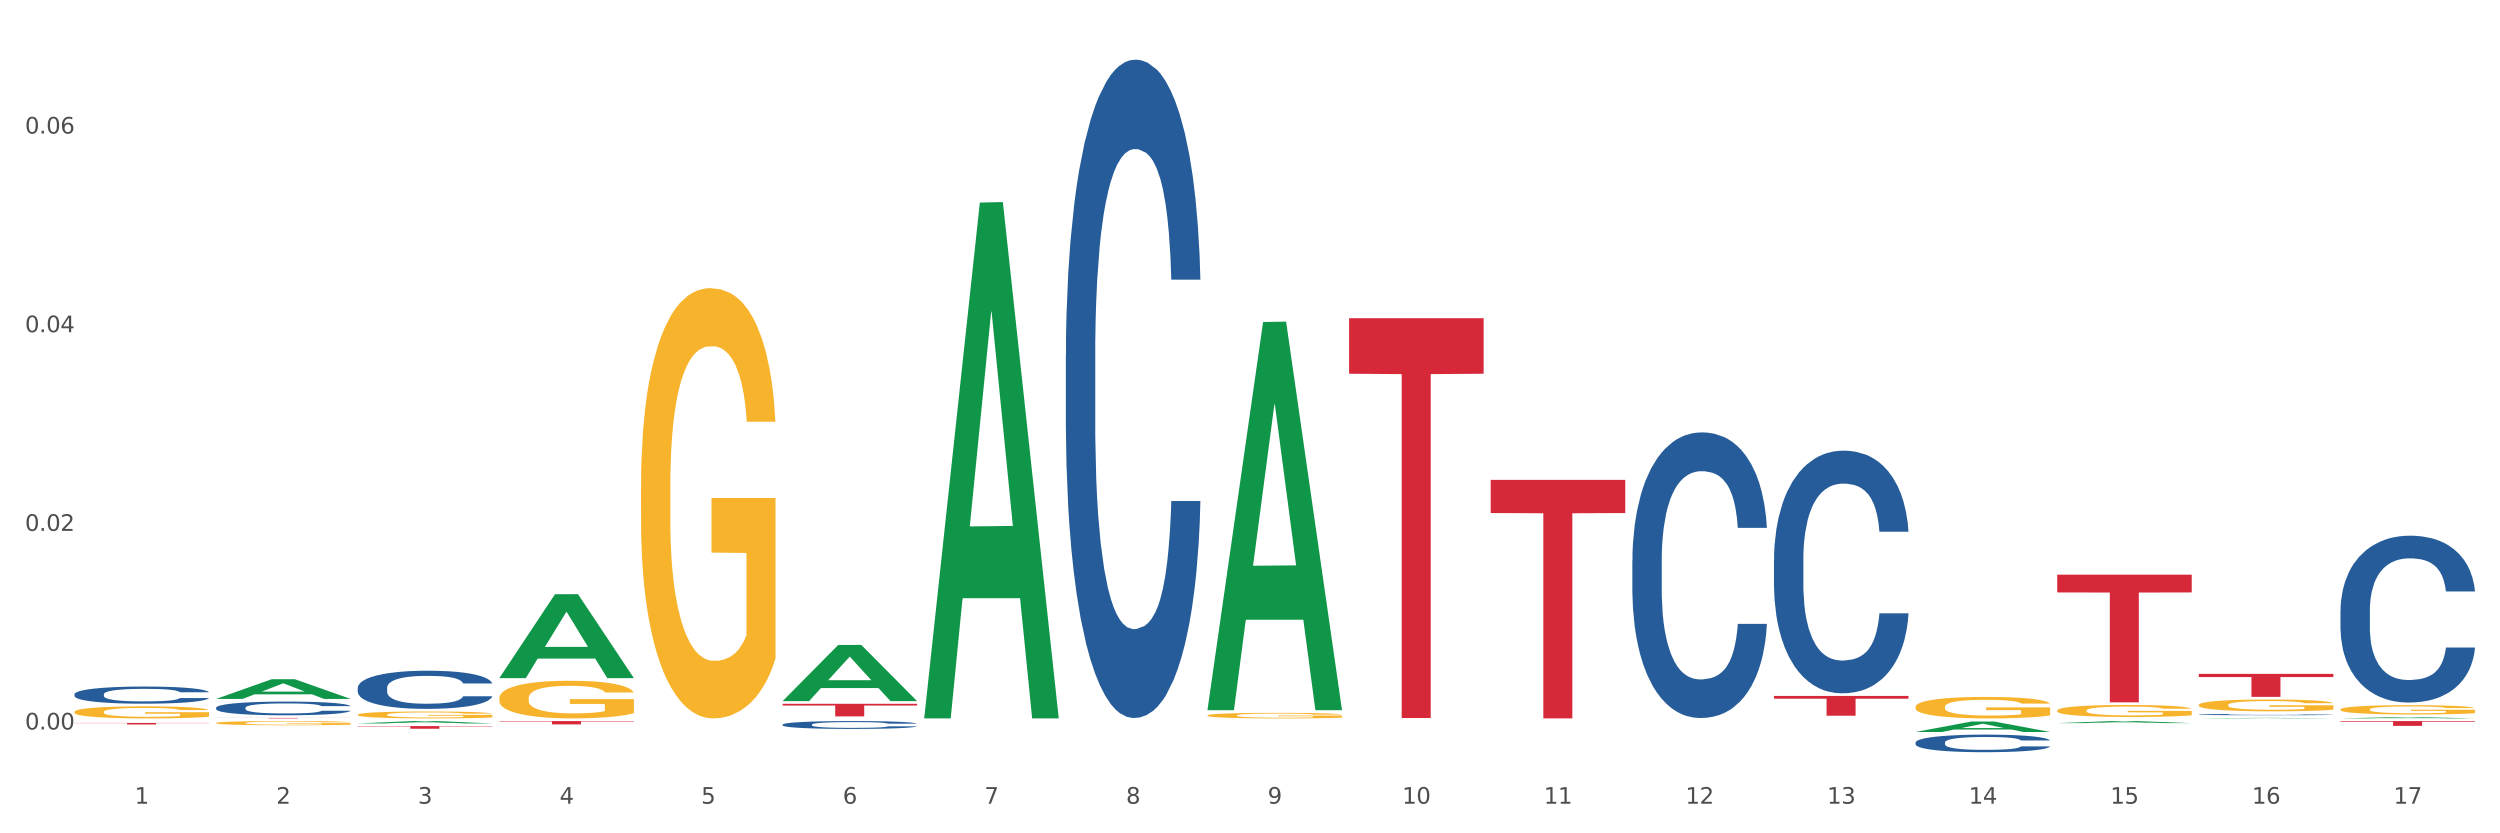 <?xml version="1.0" encoding="utf-8" standalone="no"?>
<!DOCTYPE svg PUBLIC "-//W3C//DTD SVG 1.1//EN"
  "http://www.w3.org/Graphics/SVG/1.1/DTD/svg11.dtd">
<svg xmlns:xlink="http://www.w3.org/1999/xlink" width="1080pt" height="360pt" viewBox="0 0 1080 360" xmlns="http://www.w3.org/2000/svg" version="1.1">
 <rect x="0" y="0" width="1080" height="360" fill="#333333" stroke="none"/>
 <defs>
  <style type="text/css">*{stroke-linejoin: round; stroke-linecap: butt}</style>
 </defs>
 <g id="figure_1">
  <g id="patch_1">
   <path d="M 0 360 
L 1080 360 
L 1080 0 
L 0 0 
z
" style="fill: #ffffff; stroke: #ffffff; stroke-linejoin: miter"/>
  </g>
  <g id="axes_1">
   <g id="matplotlib.axis_1">
    <g id="xtick_1">
     <g id="text_1">
      <!-- 1 -->
      <g style="fill: #4d4d4d" transform="translate(58.182 347.204) scale(0.096 -0.096)">
       <defs>
        <path id="DejaVuSans-31" d="M 794 531 
L 1825 531 
L 1825 4091 
L 703 3866 
L 703 4441 
L 1819 4666 
L 2450 4666 
L 2450 531 
L 3481 531 
L 3481 0 
L 794 0 
L 794 531 
z
" transform="scale(0.016)"/>
       </defs>
       <use xlink:href="#DejaVuSans-31"/>
      </g>
     </g>
    </g>
    <g id="xtick_2">
     <g id="text_2">
      <!-- 2 -->
      <g style="fill: #4d4d4d" transform="translate(119.364 347.204) scale(0.096 -0.096)">
       <defs>
        <path id="DejaVuSans-32" d="M 1228 531 
L 3431 531 
L 3431 0 
L 469 0 
L 469 531 
Q 828 903 1448 1529 
Q 2069 2156 2228 2338 
Q 2531 2678 2651 2914 
Q 2772 3150 2772 3378 
Q 2772 3750 2511 3984 
Q 2250 4219 1831 4219 
Q 1534 4219 1204 4116 
Q 875 4013 500 3803 
L 500 4441 
Q 881 4594 1212 4672 
Q 1544 4750 1819 4750 
Q 2544 4750 2975 4387 
Q 3406 4025 3406 3419 
Q 3406 3131 3298 2873 
Q 3191 2616 2906 2266 
Q 2828 2175 2409 1742 
Q 1991 1309 1228 531 
z
" transform="scale(0.016)"/>
       </defs>
       <use xlink:href="#DejaVuSans-32"/>
      </g>
     </g>
    </g>
    <g id="xtick_3">
     <g id="text_3">
      <!-- 3 -->
      <g style="fill: #4d4d4d" transform="translate(180.545 347.204) scale(0.096 -0.096)">
       <defs>
        <path id="DejaVuSans-33" d="M 2597 2516 
Q 3050 2419 3304 2112 
Q 3559 1806 3559 1356 
Q 3559 666 3084 287 
Q 2609 -91 1734 -91 
Q 1441 -91 1130 -33 
Q 819 25 488 141 
L 488 750 
Q 750 597 1062 519 
Q 1375 441 1716 441 
Q 2309 441 2620 675 
Q 2931 909 2931 1356 
Q 2931 1769 2642 2001 
Q 2353 2234 1838 2234 
L 1294 2234 
L 1294 2753 
L 1863 2753 
Q 2328 2753 2575 2939 
Q 2822 3125 2822 3475 
Q 2822 3834 2567 4026 
Q 2313 4219 1838 4219 
Q 1578 4219 1281 4162 
Q 984 4106 628 3988 
L 628 4550 
Q 988 4650 1302 4700 
Q 1616 4750 1894 4750 
Q 2613 4750 3031 4423 
Q 3450 4097 3450 3541 
Q 3450 3153 3228 2886 
Q 3006 2619 2597 2516 
z
" transform="scale(0.016)"/>
       </defs>
       <use xlink:href="#DejaVuSans-33"/>
      </g>
     </g>
    </g>
    <g id="xtick_4">
     <g id="text_4">
      <!-- 4 -->
      <g style="fill: #4d4d4d" transform="translate(241.726 347.204) scale(0.096 -0.096)">
       <defs>
        <path id="DejaVuSans-34" d="M 2419 4116 
L 825 1625 
L 2419 1625 
L 2419 4116 
z
M 2253 4666 
L 3047 4666 
L 3047 1625 
L 3713 1625 
L 3713 1100 
L 3047 1100 
L 3047 0 
L 2419 0 
L 2419 1100 
L 313 1100 
L 313 1709 
L 2253 4666 
z
" transform="scale(0.016)"/>
       </defs>
       <use xlink:href="#DejaVuSans-34"/>
      </g>
     </g>
    </g>
    <g id="xtick_5">
     <g id="text_5">
      <!-- 5 -->
      <g style="fill: #4d4d4d" transform="translate(302.908 347.204) scale(0.096 -0.096)">
       <defs>
        <path id="DejaVuSans-35" d="M 691 4666 
L 3169 4666 
L 3169 4134 
L 1269 4134 
L 1269 2991 
Q 1406 3038 1543 3061 
Q 1681 3084 1819 3084 
Q 2600 3084 3056 2656 
Q 3513 2228 3513 1497 
Q 3513 744 3044 326 
Q 2575 -91 1722 -91 
Q 1428 -91 1123 -41 
Q 819 9 494 109 
L 494 744 
Q 775 591 1075 516 
Q 1375 441 1709 441 
Q 2250 441 2565 725 
Q 2881 1009 2881 1497 
Q 2881 1984 2565 2268 
Q 2250 2553 1709 2553 
Q 1456 2553 1204 2497 
Q 953 2441 691 2322 
L 691 4666 
z
" transform="scale(0.016)"/>
       </defs>
       <use xlink:href="#DejaVuSans-35"/>
      </g>
     </g>
    </g>
    <g id="xtick_6">
     <g id="text_6">
      <!-- 6 -->
      <g style="fill: #4d4d4d" transform="translate(364.089 347.204) scale(0.096 -0.096)">
       <defs>
        <path id="DejaVuSans-36" d="M 2113 2584 
Q 1688 2584 1439 2293 
Q 1191 2003 1191 1497 
Q 1191 994 1439 701 
Q 1688 409 2113 409 
Q 2538 409 2786 701 
Q 3034 994 3034 1497 
Q 3034 2003 2786 2293 
Q 2538 2584 2113 2584 
z
M 3366 4563 
L 3366 3988 
Q 3128 4100 2886 4159 
Q 2644 4219 2406 4219 
Q 1781 4219 1451 3797 
Q 1122 3375 1075 2522 
Q 1259 2794 1537 2939 
Q 1816 3084 2150 3084 
Q 2853 3084 3261 2657 
Q 3669 2231 3669 1497 
Q 3669 778 3244 343 
Q 2819 -91 2113 -91 
Q 1303 -91 875 529 
Q 447 1150 447 2328 
Q 447 3434 972 4092 
Q 1497 4750 2381 4750 
Q 2619 4750 2861 4703 
Q 3103 4656 3366 4563 
z
" transform="scale(0.016)"/>
       </defs>
       <use xlink:href="#DejaVuSans-36"/>
      </g>
     </g>
    </g>
    <g id="xtick_7">
     <g id="text_7">
      <!-- 7 -->
      <g style="fill: #4d4d4d" transform="translate(425.271 347.204) scale(0.096 -0.096)">
       <defs>
        <path id="DejaVuSans-37" d="M 525 4666 
L 3525 4666 
L 3525 4397 
L 1831 0 
L 1172 0 
L 2766 4134 
L 525 4134 
L 525 4666 
z
" transform="scale(0.016)"/>
       </defs>
       <use xlink:href="#DejaVuSans-37"/>
      </g>
     </g>
    </g>
    <g id="xtick_8">
     <g id="text_8">
      <!-- 8 -->
      <g style="fill: #4d4d4d" transform="translate(486.452 347.204) scale(0.096 -0.096)">
       <defs>
        <path id="DejaVuSans-38" d="M 2034 2216 
Q 1584 2216 1326 1975 
Q 1069 1734 1069 1313 
Q 1069 891 1326 650 
Q 1584 409 2034 409 
Q 2484 409 2743 651 
Q 3003 894 3003 1313 
Q 3003 1734 2745 1975 
Q 2488 2216 2034 2216 
z
M 1403 2484 
Q 997 2584 770 2862 
Q 544 3141 544 3541 
Q 544 4100 942 4425 
Q 1341 4750 2034 4750 
Q 2731 4750 3128 4425 
Q 3525 4100 3525 3541 
Q 3525 3141 3298 2862 
Q 3072 2584 2669 2484 
Q 3125 2378 3379 2068 
Q 3634 1759 3634 1313 
Q 3634 634 3220 271 
Q 2806 -91 2034 -91 
Q 1263 -91 848 271 
Q 434 634 434 1313 
Q 434 1759 690 2068 
Q 947 2378 1403 2484 
z
M 1172 3481 
Q 1172 3119 1398 2916 
Q 1625 2713 2034 2713 
Q 2441 2713 2670 2916 
Q 2900 3119 2900 3481 
Q 2900 3844 2670 4047 
Q 2441 4250 2034 4250 
Q 1625 4250 1398 4047 
Q 1172 3844 1172 3481 
z
" transform="scale(0.016)"/>
       </defs>
       <use xlink:href="#DejaVuSans-38"/>
      </g>
     </g>
    </g>
    <g id="xtick_9">
     <g id="text_9">
      <!-- 9 -->
      <g style="fill: #4d4d4d" transform="translate(547.634 347.204) scale(0.096 -0.096)">
       <defs>
        <path id="DejaVuSans-39" d="M 703 97 
L 703 672 
Q 941 559 1184 500 
Q 1428 441 1663 441 
Q 2288 441 2617 861 
Q 2947 1281 2994 2138 
Q 2813 1869 2534 1725 
Q 2256 1581 1919 1581 
Q 1219 1581 811 2004 
Q 403 2428 403 3163 
Q 403 3881 828 4315 
Q 1253 4750 1959 4750 
Q 2769 4750 3195 4129 
Q 3622 3509 3622 2328 
Q 3622 1225 3098 567 
Q 2575 -91 1691 -91 
Q 1453 -91 1209 -44 
Q 966 3 703 97 
z
M 1959 2075 
Q 2384 2075 2632 2365 
Q 2881 2656 2881 3163 
Q 2881 3666 2632 3958 
Q 2384 4250 1959 4250 
Q 1534 4250 1286 3958 
Q 1038 3666 1038 3163 
Q 1038 2656 1286 2365 
Q 1534 2075 1959 2075 
z
" transform="scale(0.016)"/>
       </defs>
       <use xlink:href="#DejaVuSans-39"/>
      </g>
     </g>
    </g>
    <g id="xtick_10">
     <g id="text_10">
      <!-- 10 -->
      <g style="fill: #4d4d4d" transform="translate(605.761 347.204) scale(0.096 -0.096)">
       <defs>
        <path id="DejaVuSans-30" d="M 2034 4250 
Q 1547 4250 1301 3770 
Q 1056 3291 1056 2328 
Q 1056 1369 1301 889 
Q 1547 409 2034 409 
Q 2525 409 2770 889 
Q 3016 1369 3016 2328 
Q 3016 3291 2770 3770 
Q 2525 4250 2034 4250 
z
M 2034 4750 
Q 2819 4750 3233 4129 
Q 3647 3509 3647 2328 
Q 3647 1150 3233 529 
Q 2819 -91 2034 -91 
Q 1250 -91 836 529 
Q 422 1150 422 2328 
Q 422 3509 836 4129 
Q 1250 4750 2034 4750 
z
" transform="scale(0.016)"/>
       </defs>
       <use xlink:href="#DejaVuSans-31"/>
       <use xlink:href="#DejaVuSans-30" transform="translate(63.623 0)"/>
      </g>
     </g>
    </g>
    <g id="xtick_11">
     <g id="text_11">
      <!-- 11 -->
      <g style="fill: #4d4d4d" transform="translate(666.942 347.204) scale(0.096 -0.096)">
       <use xlink:href="#DejaVuSans-31"/>
       <use xlink:href="#DejaVuSans-31" transform="translate(63.623 0)"/>
      </g>
     </g>
    </g>
    <g id="xtick_12">
     <g id="text_12">
      <!-- 12 -->
      <g style="fill: #4d4d4d" transform="translate(728.124 347.204) scale(0.096 -0.096)">
       <use xlink:href="#DejaVuSans-31"/>
       <use xlink:href="#DejaVuSans-32" transform="translate(63.623 0)"/>
      </g>
     </g>
    </g>
    <g id="xtick_13">
     <g id="text_13">
      <!-- 13 -->
      <g style="fill: #4d4d4d" transform="translate(789.305 347.204) scale(0.096 -0.096)">
       <use xlink:href="#DejaVuSans-31"/>
       <use xlink:href="#DejaVuSans-33" transform="translate(63.623 0)"/>
      </g>
     </g>
    </g>
    <g id="xtick_14">
     <g id="text_14">
      <!-- 14 -->
      <g style="fill: #4d4d4d" transform="translate(850.487 347.204) scale(0.096 -0.096)">
       <use xlink:href="#DejaVuSans-31"/>
       <use xlink:href="#DejaVuSans-34" transform="translate(63.623 0)"/>
      </g>
     </g>
    </g>
    <g id="xtick_15">
     <g id="text_15">
      <!-- 15 -->
      <g style="fill: #4d4d4d" transform="translate(911.668 347.204) scale(0.096 -0.096)">
       <use xlink:href="#DejaVuSans-31"/>
       <use xlink:href="#DejaVuSans-35" transform="translate(63.623 0)"/>
      </g>
     </g>
    </g>
    <g id="xtick_16">
     <g id="text_16">
      <!-- 16 -->
      <g style="fill: #4d4d4d" transform="translate(972.849 347.204) scale(0.096 -0.096)">
       <use xlink:href="#DejaVuSans-31"/>
       <use xlink:href="#DejaVuSans-36" transform="translate(63.623 0)"/>
      </g>
     </g>
    </g>
    <g id="xtick_17">
     <g id="text_17">
      <!-- 17 -->
      <g style="fill: #4d4d4d" transform="translate(1034.031 347.204) scale(0.096 -0.096)">
       <use xlink:href="#DejaVuSans-31"/>
       <use xlink:href="#DejaVuSans-37" transform="translate(63.623 0)"/>
      </g>
     </g>
    </g>
    <g id="xtick_18"/>
    <g id="xtick_19"/>
    <g id="xtick_20"/>
    <g id="xtick_21"/>
    <g id="xtick_22"/>
    <g id="xtick_23"/>
    <g id="xtick_24"/>
    <g id="xtick_25"/>
    <g id="xtick_26"/>
    <g id="xtick_27"/>
    <g id="xtick_28"/>
    <g id="xtick_29"/>
    <g id="xtick_30"/>
    <g id="xtick_31"/>
    <g id="xtick_32"/>
    <g id="xtick_33"/>
   </g>
   <g id="matplotlib.axis_2">
    <g id="ytick_1">
     <g id="text_18">
      <!-- 0.00 -->
      <g style="fill: #4d4d4d" transform="translate(10.8 315.142) scale(0.096 -0.096)">
       <defs>
        <path id="DejaVuSans-2e" d="M 684 794 
L 1344 794 
L 1344 0 
L 684 0 
L 684 794 
z
" transform="scale(0.016)"/>
       </defs>
       <use xlink:href="#DejaVuSans-30"/>
       <use xlink:href="#DejaVuSans-2e" transform="translate(63.623 0)"/>
       <use xlink:href="#DejaVuSans-30" transform="translate(95.41 0)"/>
       <use xlink:href="#DejaVuSans-30" transform="translate(159.033 0)"/>
      </g>
     </g>
    </g>
    <g id="ytick_2">
     <g id="text_19">
      <!-- 0.02 -->
      <g style="fill: #4d4d4d" transform="translate(10.8 229.328) scale(0.096 -0.096)">
       <use xlink:href="#DejaVuSans-30"/>
       <use xlink:href="#DejaVuSans-2e" transform="translate(63.623 0)"/>
       <use xlink:href="#DejaVuSans-30" transform="translate(95.41 0)"/>
       <use xlink:href="#DejaVuSans-32" transform="translate(159.033 0)"/>
      </g>
     </g>
    </g>
    <g id="ytick_3">
     <g id="text_20">
      <!-- 0.04 -->
      <g style="fill: #4d4d4d" transform="translate(10.8 143.514) scale(0.096 -0.096)">
       <use xlink:href="#DejaVuSans-30"/>
       <use xlink:href="#DejaVuSans-2e" transform="translate(63.623 0)"/>
       <use xlink:href="#DejaVuSans-30" transform="translate(95.41 0)"/>
       <use xlink:href="#DejaVuSans-34" transform="translate(159.033 0)"/>
      </g>
     </g>
    </g>
    <g id="ytick_4">
     <g id="text_21">
      <!-- 0.06 -->
      <g style="fill: #4d4d4d" transform="translate(10.8 57.699) scale(0.096 -0.096)">
       <use xlink:href="#DejaVuSans-30"/>
       <use xlink:href="#DejaVuSans-2e" transform="translate(63.623 0)"/>
       <use xlink:href="#DejaVuSans-30" transform="translate(95.41 0)"/>
       <use xlink:href="#DejaVuSans-36" transform="translate(159.033 0)"/>
      </g>
     </g>
    </g>
    <g id="ytick_5"/>
    <g id="ytick_6"/>
    <g id="ytick_7"/>
   </g>
   <g id="PolyCollection_1">
    <path d="M 93.356 301.923 
L 93.416 301.915 
L 117.384 293.419 
L 127.331 293.411 
L 151.479 301.939 
L 139.974 301.939 
L 134.761 299.953 
L 110.014 299.953 
L 109.834 299.985 
L 104.801 301.939 
L 93.356 301.939 
L 93.356 301.923 
L 113.13 298.768 
L 131.645 298.76 
L 122.478 295.228 
L 122.358 295.212 
L 122.238 295.236 
L 113.07 298.76 
L 113.13 298.768 
L 93.356 301.923 
z
" clip-path="url(#pc6ad8cb4e9)" style="fill: #109648"/>
    <path d="M 154.538 312.528 
L 154.598 312.527 
L 178.566 311.495 
L 188.512 311.495 
L 212.66 312.53 
L 201.156 312.53 
L 195.943 312.289 
L 171.196 312.289 
L 171.016 312.293 
L 165.983 312.53 
L 154.538 312.53 
L 154.538 312.528 
L 174.311 312.145 
L 192.827 312.144 
L 183.659 311.715 
L 183.539 311.713 
L 183.419 311.716 
L 174.251 312.144 
L 174.311 312.145 
L 154.538 312.528 
z
" clip-path="url(#pc6ad8cb4e9)" style="fill: #109648"/>
    <path d="M 215.719 292.886 
L 215.779 292.852 
L 239.747 256.708 
L 249.694 256.674 
L 273.842 292.954 
L 262.337 292.954 
L 257.124 284.506 
L 232.377 284.506 
L 232.197 284.642 
L 227.164 292.954 
L 215.719 292.954 
L 215.719 292.886 
L 235.493 279.464 
L 254.008 279.43 
L 244.84 264.407 
L 244.72 264.338 
L 244.601 264.441 
L 235.433 279.43 
L 235.493 279.464 
L 215.719 292.886 
z
" clip-path="url(#pc6ad8cb4e9)" style="fill: #109648"/>
    <path d="M 338.082 302.849 
L 338.142 302.826 
L 362.11 278.614 
L 372.057 278.591 
L 396.204 302.894 
L 384.7 302.894 
L 379.487 297.235 
L 354.74 297.235 
L 354.56 297.326 
L 349.527 302.894 
L 338.082 302.894 
L 338.082 302.849 
L 357.856 293.857 
L 376.371 293.835 
L 367.203 283.771 
L 367.083 283.725 
L 366.963 283.794 
L 357.796 293.835 
L 357.856 293.857 
L 338.082 302.849 
z
" clip-path="url(#pc6ad8cb4e9)" style="fill: #109648"/>
    <path d="M 399.263 309.933 
L 399.323 309.723 
L 423.291 87.5 
L 433.238 87.29 
L 457.386 310.352 
L 445.881 310.352 
L 440.668 258.409 
L 415.921 258.409 
L 415.741 259.246 
L 410.708 310.352 
L 399.263 310.352 
L 399.263 309.933 
L 419.037 227.411 
L 437.552 227.201 
L 428.385 134.835 
L 428.265 134.416 
L 428.145 135.044 
L 418.977 227.201 
L 419.037 227.411 
L 399.263 309.933 
z
" clip-path="url(#pc6ad8cb4e9)" style="fill: #109648"/>
    <path d="M 521.626 306.492 
L 521.686 306.335 
L 545.654 139.104 
L 555.601 138.947 
L 579.749 306.808 
L 568.244 306.808 
L 563.031 267.719 
L 538.284 267.719 
L 538.104 268.349 
L 533.071 306.808 
L 521.626 306.808 
L 521.626 306.492 
L 541.4 244.392 
L 559.915 244.234 
L 550.747 174.726 
L 550.628 174.41 
L 550.508 174.883 
L 541.34 244.234 
L 541.4 244.392 
L 521.626 306.492 
z
" clip-path="url(#pc6ad8cb4e9)" style="fill: #109648"/>
    <path d="M 827.533 316.205 
L 827.593 316.2 
L 851.561 311.709 
L 861.508 311.705 
L 885.656 316.213 
L 874.151 316.213 
L 868.938 315.163 
L 844.191 315.163 
L 844.011 315.18 
L 838.978 316.213 
L 827.533 316.213 
L 827.533 316.205 
L 847.307 314.537 
L 865.822 314.533 
L 856.654 312.666 
L 856.535 312.657 
L 856.415 312.67 
L 847.247 314.533 
L 847.307 314.537 
L 827.533 316.205 
z
" clip-path="url(#pc6ad8cb4e9)" style="fill: #109648"/>
    <path d="M 888.715 312.395 
L 888.775 312.394 
L 912.743 311.495 
L 922.689 311.495 
L 946.837 312.397 
L 935.333 312.397 
L 930.12 312.187 
L 905.373 312.187 
L 905.193 312.19 
L 900.16 312.397 
L 888.715 312.397 
L 888.715 312.395 
L 908.488 312.061 
L 927.004 312.06 
L 917.836 311.687 
L 917.716 311.685 
L 917.596 311.688 
L 908.428 312.06 
L 908.488 312.061 
L 888.715 312.395 
z
" clip-path="url(#pc6ad8cb4e9)" style="fill: #109648"/>
    <path d="M 949.896 310.351 
L 949.956 310.351 
L 973.924 310.128 
L 983.871 310.128 
L 1008.019 310.352 
L 996.514 310.352 
L 991.301 310.3 
L 966.554 310.3 
L 966.374 310.3 
L 961.341 310.352 
L 949.896 310.352 
L 949.896 310.351 
L 969.67 310.268 
L 988.185 310.268 
L 979.017 310.176 
L 978.897 310.175 
L 978.778 310.176 
L 969.61 310.268 
L 969.67 310.268 
L 949.896 310.351 
z
" clip-path="url(#pc6ad8cb4e9)" style="fill: #109648"/>
    <path d="M 1011.078 310.351 
L 1011.138 310.35 
L 1035.106 309.797 
L 1045.052 309.796 
L 1069.2 310.352 
L 1057.695 310.352 
L 1052.482 310.222 
L 1027.735 310.222 
L 1027.556 310.224 
L 1022.522 310.352 
L 1011.078 310.352 
L 1011.078 310.351 
L 1030.851 310.145 
L 1049.366 310.145 
L 1040.199 309.915 
L 1040.079 309.914 
L 1039.959 309.915 
L 1030.791 310.145 
L 1030.851 310.145 
L 1011.078 310.351 
z
" clip-path="url(#pc6ad8cb4e9)" style="fill: #109648"/>
    <path d="M 1011.078 306.495 
L 1011.146 306.491 
L 1011.146 306.359 
L 1011.284 306.246 
L 1011.97 305.971 
L 1012.999 305.743 
L 1013.754 305.622 
L 1014.509 305.524 
L 1015.401 305.425 
L 1016.499 305.322 
L 1018.489 305.172 
L 1019.724 305.095 
L 1021.234 305.014 
L 1023.978 304.897 
L 1025.969 304.831 
L 1028.027 304.776 
L 1031.39 304.71 
L 1033.585 304.681 
L 1035.919 304.659 
L 1038.732 304.644 
L 1040.859 304.64 
L 1045.526 304.651 
L 1049.506 304.684 
L 1051.427 304.71 
L 1053.897 304.754 
L 1055.201 304.783 
L 1057.328 304.842 
L 1059.524 304.919 
L 1061.034 304.985 
L 1063.299 305.109 
L 1065.014 305.234 
L 1066.592 305.388 
L 1067.416 305.494 
L 1068.033 305.593 
L 1068.582 305.707 
L 1069.131 305.886 
L 1056.78 305.886 
L 1056.299 305.758 
L 1055.544 305.637 
L 1054.446 305.52 
L 1053.486 305.447 
L 1051.839 305.355 
L 1050.329 305.296 
L 1048.751 305.252 
L 1046.829 305.216 
L 1045.32 305.197 
L 1043.192 305.183 
L 1039.007 305.186 
L 1036.193 305.216 
L 1034.272 305.252 
L 1033.037 305.285 
L 1031.939 305.322 
L 1030.703 305.373 
L 1029.262 305.45 
L 1028.233 305.52 
L 1027.204 305.608 
L 1026.38 305.696 
L 1025.625 305.798 
L 1025.008 305.908 
L 1024.527 306.022 
L 1024.116 306.161 
L 1023.773 306.392 
L 1023.773 306.894 
L 1023.91 307.008 
L 1024.253 307.158 
L 1024.665 307.272 
L 1025.351 307.407 
L 1025.969 307.499 
L 1027.135 307.631 
L 1028.439 307.741 
L 1029.468 307.81 
L 1030.498 307.869 
L 1032.282 307.95 
L 1034.272 308.016 
L 1035.987 308.056 
L 1038.32 308.093 
L 1039.899 308.107 
L 1041.271 308.115 
L 1044.634 308.115 
L 1047.035 308.104 
L 1049.712 308.078 
L 1051.77 308.045 
L 1053.486 308.005 
L 1055.407 307.939 
L 1056.642 307.876 
L 1056.642 307.11 
L 1041.546 307.107 
L 1041.546 306.597 
L 1069.2 306.597 
L 1069.2 308.093 
L 1068.033 308.17 
L 1066.73 308.239 
L 1065.357 308.302 
L 1063.299 308.379 
L 1060.828 308.452 
L 1058.632 308.503 
L 1056.299 308.547 
L 1053.554 308.587 
L 1049.986 308.624 
L 1047.79 308.639 
L 1045.045 308.65 
L 1041.82 308.653 
L 1039.007 308.646 
L 1036.262 308.628 
L 1033.38 308.595 
L 1030.566 308.547 
L 1028.439 308.499 
L 1026.312 308.441 
L 1024.047 308.364 
L 1022.263 308.291 
L 1020.891 308.225 
L 1019.381 308.14 
L 1017.734 308.03 
L 1016.499 307.931 
L 1015.401 307.829 
L 1014.234 307.697 
L 1013.411 307.583 
L 1012.587 307.44 
L 1012.107 307.334 
L 1011.558 307.169 
L 1011.146 306.938 
L 1011.078 306.495 
z
" clip-path="url(#pc6ad8cb4e9)" style="fill: #f7b32b"/>
    <path d="M 215.719 301.606 
L 215.788 301.591 
L 215.788 301.057 
L 215.925 300.597 
L 216.611 299.484 
L 217.641 298.564 
L 218.395 298.074 
L 219.15 297.674 
L 220.042 297.273 
L 221.14 296.857 
L 223.13 296.249 
L 224.366 295.937 
L 225.875 295.611 
L 228.62 295.136 
L 230.61 294.869 
L 232.669 294.646 
L 236.031 294.379 
L 238.227 294.26 
L 240.56 294.171 
L 243.374 294.112 
L 245.501 294.097 
L 250.167 294.142 
L 254.147 294.275 
L 256.069 294.379 
L 258.539 294.557 
L 259.843 294.676 
L 261.97 294.913 
L 264.166 295.225 
L 265.676 295.492 
L 267.94 295.997 
L 269.656 296.501 
L 271.234 297.125 
L 272.057 297.555 
L 272.675 297.956 
L 273.224 298.416 
L 273.773 299.143 
L 261.421 299.143 
L 260.941 298.623 
L 260.186 298.134 
L 259.088 297.659 
L 258.127 297.362 
L 256.48 296.991 
L 254.971 296.754 
L 253.392 296.575 
L 251.471 296.427 
L 249.961 296.353 
L 247.834 296.293 
L 243.648 296.308 
L 240.835 296.427 
L 238.913 296.575 
L 237.678 296.709 
L 236.58 296.857 
L 235.345 297.065 
L 233.904 297.377 
L 232.875 297.659 
L 231.845 298.015 
L 231.022 298.371 
L 230.267 298.787 
L 229.649 299.232 
L 229.169 299.692 
L 228.757 300.256 
L 228.414 301.191 
L 228.414 303.224 
L 228.551 303.684 
L 228.895 304.292 
L 229.306 304.752 
L 229.993 305.301 
L 230.61 305.672 
L 231.777 306.207 
L 233.08 306.652 
L 234.11 306.934 
L 235.139 307.171 
L 236.923 307.498 
L 238.913 307.765 
L 240.629 307.928 
L 242.962 308.077 
L 244.54 308.136 
L 245.913 308.166 
L 249.275 308.166 
L 251.677 308.121 
L 254.353 308.017 
L 256.412 307.884 
L 258.127 307.72 
L 260.049 307.453 
L 261.284 307.201 
L 261.284 304.099 
L 246.187 304.085 
L 246.187 302.022 
L 273.842 302.022 
L 273.842 308.077 
L 272.675 308.388 
L 271.371 308.67 
L 269.999 308.922 
L 267.94 309.234 
L 265.47 309.531 
L 263.274 309.739 
L 260.941 309.917 
L 258.196 310.08 
L 254.628 310.228 
L 252.432 310.288 
L 249.687 310.332 
L 246.462 310.347 
L 243.648 310.317 
L 240.903 310.243 
L 238.021 310.11 
L 235.208 309.917 
L 233.08 309.724 
L 230.953 309.486 
L 228.689 309.175 
L 226.905 308.878 
L 225.532 308.611 
L 224.022 308.27 
L 222.376 307.824 
L 221.14 307.424 
L 220.042 307.008 
L 218.876 306.474 
L 218.052 306.014 
L 217.229 305.435 
L 216.749 305.005 
L 216.2 304.337 
L 215.788 303.402 
L 215.719 301.606 
z
" clip-path="url(#pc6ad8cb4e9)" style="fill: #f7b32b"/>
    <path d="M 276.901 210.371 
L 276.969 210.202 
L 276.969 204.091 
L 277.107 198.829 
L 277.793 186.098 
L 278.822 175.573 
L 279.577 169.972 
L 280.332 165.389 
L 281.224 160.805 
L 282.322 156.053 
L 284.312 149.093 
L 285.547 145.528 
L 287.057 141.794 
L 289.801 136.362 
L 291.792 133.307 
L 293.85 130.76 
L 297.213 127.705 
L 299.408 126.347 
L 301.742 125.329 
L 304.555 124.65 
L 306.682 124.48 
L 311.349 124.989 
L 315.329 126.517 
L 317.25 127.705 
L 319.72 129.742 
L 321.024 131.1 
L 323.152 133.816 
L 325.347 137.381 
L 326.857 140.436 
L 329.122 146.207 
L 330.837 151.979 
L 332.415 159.108 
L 333.239 164.031 
L 333.856 168.614 
L 334.405 173.876 
L 334.954 182.193 
L 322.603 182.193 
L 322.122 176.252 
L 321.367 170.651 
L 320.269 165.219 
L 319.309 161.824 
L 317.662 157.58 
L 316.152 154.864 
L 314.574 152.827 
L 312.652 151.13 
L 311.143 150.281 
L 309.015 149.602 
L 304.83 149.772 
L 302.016 151.13 
L 300.095 152.827 
L 298.86 154.355 
L 297.762 156.053 
L 296.526 158.429 
L 295.085 161.994 
L 294.056 165.219 
L 293.027 169.293 
L 292.203 173.367 
L 291.448 178.12 
L 290.831 183.212 
L 290.35 188.474 
L 289.939 194.924 
L 289.596 205.618 
L 289.596 228.874 
L 289.733 234.136 
L 290.076 241.095 
L 290.488 246.357 
L 291.174 252.638 
L 291.792 256.882 
L 292.958 262.992 
L 294.262 268.085 
L 295.291 271.31 
L 296.321 274.026 
L 298.105 277.76 
L 300.095 280.816 
L 301.81 282.683 
L 304.143 284.38 
L 305.722 285.059 
L 307.094 285.399 
L 310.457 285.399 
L 312.858 284.89 
L 315.535 283.701 
L 317.593 282.174 
L 319.309 280.307 
L 321.23 277.251 
L 322.465 274.365 
L 322.465 238.889 
L 307.369 238.719 
L 307.369 215.124 
L 335.023 215.124 
L 335.023 284.38 
L 333.856 287.945 
L 332.553 291.17 
L 331.18 294.056 
L 329.122 297.621 
L 326.651 301.016 
L 324.455 303.392 
L 322.122 305.429 
L 319.377 307.296 
L 315.809 308.994 
L 313.613 309.673 
L 310.868 310.182 
L 307.643 310.352 
L 304.83 310.012 
L 302.085 309.163 
L 299.203 307.636 
L 296.389 305.429 
L 294.262 303.222 
L 292.135 300.506 
L 289.87 296.942 
L 288.086 293.547 
L 286.714 290.491 
L 285.204 286.587 
L 283.557 281.495 
L 282.322 276.912 
L 281.224 272.159 
L 280.057 266.048 
L 279.234 260.786 
L 278.41 254.166 
L 277.93 249.243 
L 277.381 241.605 
L 276.969 230.911 
L 276.901 210.371 
z
" clip-path="url(#pc6ad8cb4e9)" style="fill: #f7b32b"/>
    <path d="M 521.626 309.06 
L 521.695 309.058 
L 521.695 308.979 
L 521.832 308.911 
L 522.518 308.747 
L 523.548 308.611 
L 524.303 308.538 
L 525.057 308.479 
L 525.949 308.42 
L 527.047 308.358 
L 529.037 308.269 
L 530.273 308.223 
L 531.782 308.174 
L 534.527 308.104 
L 536.517 308.065 
L 538.576 308.032 
L 541.938 307.992 
L 544.134 307.975 
L 546.467 307.962 
L 549.281 307.953 
L 551.408 307.951 
L 556.074 307.957 
L 560.054 307.977 
L 561.976 307.992 
L 564.446 308.019 
L 565.75 308.036 
L 567.877 308.071 
L 570.073 308.117 
L 571.583 308.157 
L 573.847 308.231 
L 575.563 308.306 
L 577.141 308.398 
L 577.965 308.462 
L 578.582 308.521 
L 579.131 308.589 
L 579.68 308.696 
L 567.328 308.696 
L 566.848 308.619 
L 566.093 308.547 
L 564.995 308.477 
L 564.034 308.433 
L 562.387 308.378 
L 560.878 308.343 
L 559.299 308.317 
L 557.378 308.295 
L 555.868 308.284 
L 553.741 308.275 
L 549.555 308.277 
L 546.742 308.295 
L 544.82 308.317 
L 543.585 308.337 
L 542.487 308.358 
L 541.252 308.389 
L 539.811 308.435 
L 538.782 308.477 
L 537.752 308.529 
L 536.929 308.582 
L 536.174 308.643 
L 535.556 308.709 
L 535.076 308.777 
L 534.664 308.861 
L 534.321 308.999 
L 534.321 309.299 
L 534.459 309.367 
L 534.802 309.457 
L 535.213 309.525 
L 535.9 309.606 
L 536.517 309.661 
L 537.684 309.74 
L 538.988 309.806 
L 540.017 309.847 
L 541.046 309.882 
L 542.83 309.931 
L 544.82 309.97 
L 546.536 309.994 
L 548.869 310.016 
L 550.447 310.025 
L 551.82 310.029 
L 555.182 310.029 
L 557.584 310.023 
L 560.26 310.007 
L 562.319 309.988 
L 564.034 309.963 
L 565.956 309.924 
L 567.191 309.887 
L 567.191 309.428 
L 552.094 309.426 
L 552.094 309.121 
L 579.749 309.121 
L 579.749 310.016 
L 578.582 310.062 
L 577.278 310.104 
L 575.906 310.141 
L 573.847 310.187 
L 571.377 310.231 
L 569.181 310.262 
L 566.848 310.288 
L 564.103 310.312 
L 560.535 310.334 
L 558.339 310.343 
L 555.594 310.349 
L 552.369 310.352 
L 549.555 310.347 
L 546.81 310.336 
L 543.928 310.316 
L 541.115 310.288 
L 538.988 310.259 
L 536.86 310.224 
L 534.596 310.178 
L 532.812 310.135 
L 531.439 310.095 
L 529.93 310.045 
L 528.283 309.979 
L 527.047 309.92 
L 525.949 309.858 
L 524.783 309.779 
L 523.959 309.711 
L 523.136 309.626 
L 522.656 309.562 
L 522.107 309.464 
L 521.695 309.325 
L 521.626 309.06 
z
" clip-path="url(#pc6ad8cb4e9)" style="fill: #f7b32b"/>
    <path d="M 766.352 310.348 
L 766.421 310.348 
L 766.421 310.348 
L 766.558 310.348 
L 767.244 310.348 
L 768.273 310.347 
L 769.028 310.347 
L 769.783 310.347 
L 770.675 310.347 
L 771.773 310.347 
L 773.763 310.347 
L 774.998 310.346 
L 776.508 310.346 
L 779.253 310.346 
L 781.243 310.346 
L 783.301 310.346 
L 786.664 310.346 
L 788.86 310.346 
L 791.193 310.346 
L 794.006 310.346 
L 796.134 310.346 
L 800.8 310.346 
L 804.78 310.346 
L 806.701 310.346 
L 809.172 310.346 
L 810.476 310.346 
L 812.603 310.346 
L 814.799 310.346 
L 816.308 310.346 
L 818.573 310.346 
L 820.288 310.347 
L 821.867 310.347 
L 822.69 310.347 
L 823.308 310.347 
L 823.857 310.347 
L 824.406 310.348 
L 812.054 310.348 
L 811.574 310.347 
L 810.819 310.347 
L 809.721 310.347 
L 808.76 310.347 
L 807.113 310.347 
L 805.603 310.347 
L 804.025 310.347 
L 802.104 310.347 
L 800.594 310.347 
L 798.467 310.347 
L 794.281 310.347 
L 791.467 310.347 
L 789.546 310.347 
L 788.311 310.347 
L 787.213 310.347 
L 785.978 310.347 
L 784.537 310.347 
L 783.507 310.347 
L 782.478 310.347 
L 781.655 310.347 
L 780.9 310.347 
L 780.282 310.348 
L 779.802 310.348 
L 779.39 310.348 
L 779.047 310.348 
L 779.047 310.349 
L 779.184 310.349 
L 779.527 310.349 
L 779.939 310.35 
L 780.625 310.35 
L 781.243 310.35 
L 782.409 310.35 
L 783.713 310.35 
L 784.743 310.35 
L 785.772 310.35 
L 787.556 310.351 
L 789.546 310.351 
L 791.262 310.351 
L 793.595 310.351 
L 795.173 310.351 
L 796.545 310.351 
L 799.908 310.351 
L 802.31 310.351 
L 804.986 310.351 
L 807.044 310.351 
L 808.76 310.351 
L 810.681 310.351 
L 811.917 310.35 
L 811.917 310.349 
L 796.82 310.349 
L 796.82 310.349 
L 824.474 310.349 
L 824.474 310.351 
L 823.308 310.351 
L 822.004 310.351 
L 820.632 310.351 
L 818.573 310.351 
L 816.103 310.351 
L 813.907 310.351 
L 811.574 310.351 
L 808.829 310.351 
L 805.26 310.352 
L 803.064 310.352 
L 800.32 310.352 
L 797.094 310.352 
L 794.281 310.352 
L 791.536 310.352 
L 788.654 310.351 
L 785.84 310.351 
L 783.713 310.351 
L 781.586 310.351 
L 779.321 310.351 
L 777.537 310.351 
L 776.165 310.351 
L 774.655 310.351 
L 773.008 310.351 
L 771.773 310.351 
L 770.675 310.35 
L 769.509 310.35 
L 768.685 310.35 
L 767.862 310.35 
L 767.381 310.35 
L 766.832 310.349 
L 766.421 310.349 
L 766.352 310.348 
z
" clip-path="url(#pc6ad8cb4e9)" style="fill: #f7b32b"/>
    <path d="M 827.533 305.363 
L 827.602 305.355 
L 827.602 305.05 
L 827.739 304.788 
L 828.425 304.152 
L 829.455 303.627 
L 830.21 303.348 
L 830.964 303.119 
L 831.857 302.891 
L 832.954 302.653 
L 834.945 302.306 
L 836.18 302.128 
L 837.689 301.942 
L 840.434 301.671 
L 842.424 301.519 
L 844.483 301.392 
L 847.845 301.239 
L 850.041 301.171 
L 852.374 301.121 
L 855.188 301.087 
L 857.315 301.078 
L 861.981 301.104 
L 865.961 301.18 
L 867.883 301.239 
L 870.353 301.341 
L 871.657 301.409 
L 873.784 301.544 
L 875.98 301.722 
L 877.49 301.874 
L 879.754 302.162 
L 881.47 302.45 
L 883.048 302.806 
L 883.872 303.051 
L 884.489 303.28 
L 885.038 303.543 
L 885.587 303.958 
L 873.235 303.958 
L 872.755 303.661 
L 872 303.382 
L 870.902 303.111 
L 869.941 302.941 
L 868.295 302.73 
L 866.785 302.594 
L 865.207 302.493 
L 863.285 302.408 
L 861.775 302.366 
L 859.648 302.332 
L 855.462 302.34 
L 852.649 302.408 
L 850.727 302.493 
L 849.492 302.569 
L 848.394 302.653 
L 847.159 302.772 
L 845.718 302.95 
L 844.689 303.111 
L 843.659 303.314 
L 842.836 303.517 
L 842.081 303.754 
L 841.464 304.008 
L 840.983 304.271 
L 840.571 304.593 
L 840.228 305.126 
L 840.228 306.287 
L 840.366 306.549 
L 840.709 306.896 
L 841.12 307.159 
L 841.807 307.472 
L 842.424 307.684 
L 843.591 307.989 
L 844.895 308.243 
L 845.924 308.404 
L 846.953 308.539 
L 848.737 308.726 
L 850.727 308.878 
L 852.443 308.971 
L 854.776 309.056 
L 856.354 309.09 
L 857.727 309.107 
L 861.089 309.107 
L 863.491 309.081 
L 866.167 309.022 
L 868.226 308.946 
L 869.941 308.853 
L 871.863 308.7 
L 873.098 308.556 
L 873.098 306.786 
L 858.001 306.778 
L 858.001 305.601 
L 885.656 305.601 
L 885.656 309.056 
L 884.489 309.234 
L 883.185 309.395 
L 881.813 309.539 
L 879.754 309.716 
L 877.284 309.886 
L 875.088 310.004 
L 872.755 310.106 
L 870.01 310.199 
L 866.442 310.284 
L 864.246 310.318 
L 861.501 310.343 
L 858.276 310.352 
L 855.462 310.335 
L 852.717 310.292 
L 849.835 310.216 
L 847.022 310.106 
L 844.895 309.996 
L 842.767 309.86 
L 840.503 309.683 
L 838.719 309.513 
L 837.346 309.361 
L 835.837 309.166 
L 834.19 308.912 
L 832.954 308.683 
L 831.857 308.446 
L 830.69 308.141 
L 829.867 307.879 
L 829.043 307.548 
L 828.563 307.303 
L 828.014 306.922 
L 827.602 306.388 
L 827.533 305.363 
z
" clip-path="url(#pc6ad8cb4e9)" style="fill: #f7b32b"/>
    <path d="M 949.896 304.545 
L 949.965 304.54 
L 949.965 304.372 
L 950.102 304.228 
L 950.788 303.878 
L 951.818 303.588 
L 952.572 303.435 
L 953.327 303.309 
L 954.219 303.183 
L 955.317 303.052 
L 957.307 302.861 
L 958.543 302.763 
L 960.052 302.66 
L 962.797 302.511 
L 964.787 302.427 
L 966.846 302.357 
L 970.208 302.273 
L 972.404 302.236 
L 974.737 302.208 
L 977.551 302.189 
L 979.678 302.184 
L 984.344 302.198 
L 988.324 302.24 
L 990.246 302.273 
L 992.716 302.329 
L 994.02 302.366 
L 996.147 302.441 
L 998.343 302.539 
L 999.853 302.623 
L 1002.117 302.782 
L 1003.833 302.94 
L 1005.411 303.136 
L 1006.234 303.271 
L 1006.852 303.397 
L 1007.401 303.542 
L 1007.95 303.77 
L 995.598 303.77 
L 995.118 303.607 
L 994.363 303.453 
L 993.265 303.304 
L 992.304 303.211 
L 990.657 303.094 
L 989.148 303.019 
L 987.569 302.963 
L 985.648 302.917 
L 984.138 302.893 
L 982.011 302.875 
L 977.825 302.879 
L 975.012 302.917 
L 973.09 302.963 
L 971.855 303.005 
L 970.757 303.052 
L 969.522 303.117 
L 968.081 303.215 
L 967.052 303.304 
L 966.022 303.416 
L 965.199 303.528 
L 964.444 303.658 
L 963.826 303.798 
L 963.346 303.943 
L 962.934 304.12 
L 962.591 304.414 
L 962.591 305.053 
L 962.728 305.198 
L 963.072 305.389 
L 963.483 305.534 
L 964.169 305.706 
L 964.787 305.823 
L 965.954 305.991 
L 967.257 306.131 
L 968.287 306.219 
L 969.316 306.294 
L 971.1 306.396 
L 973.09 306.48 
L 974.806 306.532 
L 977.139 306.578 
L 978.717 306.597 
L 980.09 306.606 
L 983.452 306.606 
L 985.854 306.592 
L 988.53 306.56 
L 990.589 306.518 
L 992.304 306.466 
L 994.226 306.383 
L 995.461 306.303 
L 995.461 305.328 
L 980.364 305.324 
L 980.364 304.675 
L 1008.019 304.675 
L 1008.019 306.578 
L 1006.852 306.676 
L 1005.548 306.765 
L 1004.176 306.844 
L 1002.117 306.942 
L 999.647 307.036 
L 997.451 307.101 
L 995.118 307.157 
L 992.373 307.208 
L 988.805 307.255 
L 986.609 307.273 
L 983.864 307.287 
L 980.639 307.292 
L 977.825 307.283 
L 975.08 307.259 
L 972.198 307.217 
L 969.385 307.157 
L 967.257 307.096 
L 965.13 307.022 
L 962.866 306.924 
L 961.082 306.83 
L 959.709 306.746 
L 958.199 306.639 
L 956.553 306.499 
L 955.317 306.373 
L 954.219 306.243 
L 953.053 306.075 
L 952.229 305.93 
L 951.406 305.748 
L 950.926 305.613 
L 950.377 305.403 
L 949.965 305.109 
L 949.896 304.545 
z
" clip-path="url(#pc6ad8cb4e9)" style="fill: #f7b32b"/>
    <path d="M 888.715 306.949 
L 888.783 306.945 
L 888.783 306.774 
L 888.921 306.627 
L 889.607 306.272 
L 890.636 305.978 
L 891.391 305.821 
L 892.146 305.693 
L 893.038 305.565 
L 894.136 305.433 
L 896.126 305.238 
L 897.361 305.139 
L 898.871 305.035 
L 901.616 304.883 
L 903.606 304.798 
L 905.664 304.727 
L 909.027 304.641 
L 911.223 304.603 
L 913.556 304.575 
L 916.369 304.556 
L 918.497 304.551 
L 923.163 304.565 
L 927.143 304.608 
L 929.064 304.641 
L 931.535 304.698 
L 932.838 304.736 
L 934.966 304.812 
L 937.162 304.911 
L 938.671 304.997 
L 940.936 305.158 
L 942.651 305.319 
L 944.23 305.518 
L 945.053 305.655 
L 945.671 305.783 
L 946.22 305.93 
L 946.769 306.163 
L 934.417 306.163 
L 933.936 305.997 
L 933.182 305.84 
L 932.084 305.689 
L 931.123 305.594 
L 929.476 305.475 
L 927.966 305.4 
L 926.388 305.343 
L 924.467 305.295 
L 922.957 305.272 
L 920.83 305.253 
L 916.644 305.257 
L 913.83 305.295 
L 911.909 305.343 
L 910.674 305.385 
L 909.576 305.433 
L 908.341 305.499 
L 906.899 305.599 
L 905.87 305.689 
L 904.841 305.802 
L 904.017 305.916 
L 903.263 306.049 
L 902.645 306.191 
L 902.165 306.338 
L 901.753 306.518 
L 901.41 306.817 
L 901.41 307.466 
L 901.547 307.613 
L 901.89 307.807 
L 902.302 307.954 
L 902.988 308.129 
L 903.606 308.248 
L 904.772 308.419 
L 906.076 308.561 
L 907.105 308.651 
L 908.135 308.727 
L 909.919 308.831 
L 911.909 308.916 
L 913.624 308.968 
L 915.958 309.016 
L 917.536 309.035 
L 918.908 309.044 
L 922.271 309.044 
L 924.672 309.03 
L 927.349 308.997 
L 929.407 308.954 
L 931.123 308.902 
L 933.044 308.817 
L 934.279 308.736 
L 934.279 307.746 
L 919.183 307.741 
L 919.183 307.082 
L 946.837 307.082 
L 946.837 309.016 
L 945.671 309.115 
L 944.367 309.205 
L 942.994 309.286 
L 940.936 309.385 
L 938.465 309.48 
L 936.269 309.547 
L 933.936 309.603 
L 931.191 309.656 
L 927.623 309.703 
L 925.427 309.722 
L 922.682 309.736 
L 919.457 309.741 
L 916.644 309.731 
L 913.899 309.708 
L 911.017 309.665 
L 908.203 309.603 
L 906.076 309.542 
L 903.949 309.466 
L 901.684 309.366 
L 899.9 309.272 
L 898.528 309.186 
L 897.018 309.077 
L 895.371 308.935 
L 894.136 308.807 
L 893.038 308.674 
L 891.871 308.504 
L 891.048 308.357 
L 890.224 308.172 
L 889.744 308.035 
L 889.195 307.821 
L 888.783 307.523 
L 888.715 306.949 
z
" clip-path="url(#pc6ad8cb4e9)" style="fill: #f7b32b"/>
    <path d="M 154.538 308.749 
L 154.606 308.746 
L 154.606 308.648 
L 154.744 308.564 
L 155.43 308.36 
L 156.459 308.191 
L 157.214 308.101 
L 157.969 308.028 
L 158.861 307.954 
L 159.959 307.878 
L 161.949 307.766 
L 163.184 307.709 
L 164.694 307.649 
L 167.439 307.562 
L 169.429 307.513 
L 171.487 307.472 
L 174.85 307.423 
L 177.046 307.402 
L 179.379 307.385 
L 182.192 307.374 
L 184.32 307.372 
L 188.986 307.38 
L 192.966 307.404 
L 194.887 307.423 
L 197.358 307.456 
L 198.661 307.478 
L 200.789 307.521 
L 202.985 307.578 
L 204.494 307.627 
L 206.759 307.72 
L 208.474 307.813 
L 210.053 307.927 
L 210.876 308.006 
L 211.494 308.079 
L 212.043 308.164 
L 212.592 308.297 
L 200.24 308.297 
L 199.759 308.202 
L 199.005 308.112 
L 197.907 308.025 
L 196.946 307.97 
L 195.299 307.902 
L 193.789 307.859 
L 192.211 307.826 
L 190.29 307.799 
L 188.78 307.785 
L 186.653 307.774 
L 182.467 307.777 
L 179.653 307.799 
L 177.732 307.826 
L 176.497 307.851 
L 175.399 307.878 
L 174.164 307.916 
L 172.723 307.973 
L 171.693 308.025 
L 170.664 308.09 
L 169.84 308.155 
L 169.086 308.232 
L 168.468 308.313 
L 167.988 308.398 
L 167.576 308.501 
L 167.233 308.672 
L 167.233 309.045 
L 167.37 309.13 
L 167.713 309.241 
L 168.125 309.326 
L 168.811 309.426 
L 169.429 309.494 
L 170.595 309.592 
L 171.899 309.674 
L 172.928 309.726 
L 173.958 309.769 
L 175.742 309.829 
L 177.732 309.878 
L 179.447 309.908 
L 181.781 309.935 
L 183.359 309.946 
L 184.731 309.952 
L 188.094 309.952 
L 190.495 309.943 
L 193.172 309.924 
L 195.23 309.9 
L 196.946 309.87 
L 198.867 309.821 
L 200.102 309.775 
L 200.102 309.206 
L 185.006 309.203 
L 185.006 308.825 
L 212.66 308.825 
L 212.66 309.935 
L 211.494 309.992 
L 210.19 310.044 
L 208.817 310.09 
L 206.759 310.147 
L 204.288 310.202 
L 202.092 310.24 
L 199.759 310.273 
L 197.014 310.303 
L 193.446 310.33 
L 191.25 310.341 
L 188.505 310.349 
L 185.28 310.352 
L 182.467 310.346 
L 179.722 310.333 
L 176.84 310.308 
L 174.026 310.273 
L 171.899 310.237 
L 169.772 310.194 
L 167.507 310.137 
L 165.723 310.082 
L 164.351 310.033 
L 162.841 309.971 
L 161.194 309.889 
L 159.959 309.815 
L 158.861 309.739 
L 157.694 309.641 
L 156.871 309.557 
L 156.048 309.451 
L 155.567 309.372 
L 155.018 309.249 
L 154.606 309.078 
L 154.538 308.749 
z
" clip-path="url(#pc6ad8cb4e9)" style="fill: #f7b32b"/>
    <path d="M 93.356 312.336 
L 93.425 312.335 
L 93.425 312.275 
L 93.562 312.223 
L 94.248 312.098 
L 95.278 311.995 
L 96.033 311.94 
L 96.787 311.895 
L 97.68 311.851 
L 98.778 311.804 
L 100.768 311.736 
L 102.003 311.701 
L 103.512 311.664 
L 106.257 311.611 
L 108.247 311.581 
L 110.306 311.556 
L 113.668 311.526 
L 115.864 311.513 
L 118.197 311.503 
L 121.011 311.496 
L 123.138 311.495 
L 127.804 311.5 
L 131.784 311.514 
L 133.706 311.526 
L 136.176 311.546 
L 137.48 311.559 
L 139.607 311.586 
L 141.803 311.621 
L 143.313 311.651 
L 145.577 311.707 
L 147.293 311.764 
L 148.871 311.834 
L 149.695 311.882 
L 150.312 311.927 
L 150.861 311.979 
L 151.41 312.06 
L 139.058 312.06 
L 138.578 312.002 
L 137.823 311.947 
L 136.725 311.894 
L 135.764 311.861 
L 134.118 311.819 
L 132.608 311.792 
L 131.03 311.772 
L 129.108 311.756 
L 127.599 311.747 
L 125.471 311.741 
L 121.285 311.742 
L 118.472 311.756 
L 116.55 311.772 
L 115.315 311.787 
L 114.217 311.804 
L 112.982 311.827 
L 111.541 311.862 
L 110.512 311.894 
L 109.482 311.934 
L 108.659 311.974 
L 107.904 312.02 
L 107.287 312.07 
L 106.806 312.122 
L 106.394 312.185 
L 106.051 312.29 
L 106.051 312.518 
L 106.189 312.569 
L 106.532 312.637 
L 106.943 312.689 
L 107.63 312.751 
L 108.247 312.792 
L 109.414 312.852 
L 110.718 312.902 
L 111.747 312.934 
L 112.776 312.96 
L 114.56 312.997 
L 116.55 313.027 
L 118.266 313.045 
L 120.599 313.062 
L 122.177 313.068 
L 123.55 313.072 
L 126.912 313.072 
L 129.314 313.067 
L 131.99 313.055 
L 134.049 313.04 
L 135.764 313.022 
L 137.686 312.992 
L 138.921 312.963 
L 138.921 312.616 
L 123.824 312.614 
L 123.824 312.383 
L 151.479 312.383 
L 151.479 313.062 
L 150.312 313.097 
L 149.008 313.128 
L 147.636 313.156 
L 145.577 313.191 
L 143.107 313.225 
L 140.911 313.248 
L 138.578 313.268 
L 135.833 313.286 
L 132.265 313.303 
L 130.069 313.31 
L 127.324 313.315 
L 124.099 313.316 
L 121.285 313.313 
L 118.54 313.305 
L 115.658 313.29 
L 112.845 313.268 
L 110.718 313.246 
L 108.59 313.22 
L 106.326 313.185 
L 104.542 313.151 
L 103.169 313.122 
L 101.66 313.083 
L 100.013 313.033 
L 98.778 312.988 
L 97.68 312.942 
L 96.513 312.882 
L 95.69 312.83 
L 94.866 312.766 
L 94.386 312.717 
L 93.837 312.642 
L 93.425 312.538 
L 93.356 312.336 
z
" clip-path="url(#pc6ad8cb4e9)" style="fill: #f7b32b"/>
    <path d="M 32.175 307.547 
L 32.244 307.542 
L 32.244 307.37 
L 32.381 307.223 
L 33.067 306.865 
L 34.096 306.57 
L 34.851 306.413 
L 35.606 306.284 
L 36.498 306.156 
L 37.596 306.023 
L 39.586 305.827 
L 40.821 305.727 
L 42.331 305.622 
L 45.076 305.47 
L 47.066 305.384 
L 49.124 305.313 
L 52.487 305.227 
L 54.683 305.189 
L 57.016 305.161 
L 59.829 305.141 
L 61.957 305.137 
L 66.623 305.151 
L 70.603 305.194 
L 72.524 305.227 
L 74.995 305.284 
L 76.299 305.322 
L 78.426 305.399 
L 80.622 305.499 
L 82.131 305.584 
L 84.396 305.746 
L 86.111 305.908 
L 87.69 306.108 
L 88.513 306.246 
L 89.131 306.375 
L 89.68 306.523 
L 90.229 306.756 
L 77.877 306.756 
L 77.397 306.589 
L 76.642 306.432 
L 75.544 306.28 
L 74.583 306.184 
L 72.936 306.065 
L 71.426 305.989 
L 69.848 305.932 
L 67.927 305.884 
L 66.417 305.861 
L 64.29 305.842 
L 60.104 305.846 
L 57.29 305.884 
L 55.369 305.932 
L 54.134 305.975 
L 53.036 306.023 
L 51.801 306.089 
L 50.36 306.189 
L 49.33 306.28 
L 48.301 306.394 
L 47.478 306.508 
L 46.723 306.642 
L 46.105 306.785 
L 45.625 306.932 
L 45.213 307.113 
L 44.87 307.413 
L 44.87 308.066 
L 45.007 308.213 
L 45.35 308.409 
L 45.762 308.556 
L 46.448 308.732 
L 47.066 308.851 
L 48.232 309.023 
L 49.536 309.166 
L 50.566 309.256 
L 51.595 309.332 
L 53.379 309.437 
L 55.369 309.523 
L 57.085 309.575 
L 59.418 309.623 
L 60.996 309.642 
L 62.368 309.652 
L 65.731 309.652 
L 68.133 309.637 
L 70.809 309.604 
L 72.868 309.561 
L 74.583 309.509 
L 76.504 309.423 
L 77.74 309.342 
L 77.74 308.347 
L 62.643 308.342 
L 62.643 307.68 
L 90.297 307.68 
L 90.297 309.623 
L 89.131 309.723 
L 87.827 309.813 
L 86.455 309.894 
L 84.396 309.994 
L 81.926 310.09 
L 79.73 310.156 
L 77.397 310.213 
L 74.652 310.266 
L 71.083 310.313 
L 68.887 310.333 
L 66.143 310.347 
L 62.917 310.352 
L 60.104 310.342 
L 57.359 310.318 
L 54.477 310.275 
L 51.663 310.213 
L 49.536 310.152 
L 47.409 310.075 
L 45.144 309.975 
L 43.36 309.88 
L 41.988 309.794 
L 40.478 309.685 
L 38.831 309.542 
L 37.596 309.413 
L 36.498 309.28 
L 35.332 309.109 
L 34.508 308.961 
L 33.685 308.775 
L 33.204 308.637 
L 32.655 308.423 
L 32.244 308.123 
L 32.175 307.547 
z
" clip-path="url(#pc6ad8cb4e9)" style="fill: #f7b32b"/>
    <path d="M 154.538 313.673 
L 212.66 313.673 
L 212.66 313.832 
L 189.797 313.833 
L 189.797 314.818 
L 177.263 314.818 
L 177.263 313.833 
L 154.538 313.832 
L 154.538 313.674 
L 154.538 313.673 
z
" clip-path="url(#pc6ad8cb4e9)" style="fill: #d62839"/>
    <path d="M 215.719 311.495 
L 273.842 311.495 
L 273.842 311.695 
L 250.978 311.696 
L 250.978 312.936 
L 238.445 312.936 
L 238.445 311.696 
L 215.719 311.695 
L 215.719 311.496 
L 215.719 311.495 
z
" clip-path="url(#pc6ad8cb4e9)" style="fill: #d62839"/>
    <path d="M 1011.078 263.802 
L 1011.146 263.736 
L 1011.146 261.893 
L 1011.352 259.391 
L 1012.108 254.783 
L 1013.07 251.294 
L 1014.719 247.213 
L 1015.612 245.501 
L 1016.78 243.592 
L 1019.185 240.498 
L 1021.933 237.865 
L 1023.856 236.417 
L 1025.299 235.495 
L 1028.528 233.849 
L 1030.383 233.125 
L 1032.307 232.533 
L 1033.956 232.138 
L 1036.704 231.677 
L 1038.902 231.479 
L 1041.444 231.414 
L 1043.574 231.479 
L 1046.391 231.743 
L 1050.513 232.533 
L 1052.093 232.993 
L 1054.223 233.783 
L 1056.421 234.837 
L 1058.208 235.89 
L 1060.269 237.404 
L 1062.398 239.379 
L 1064.46 241.88 
L 1065.902 244.185 
L 1067.07 246.62 
L 1068.101 249.583 
L 1068.856 252.808 
L 1069.2 255.507 
L 1056.627 255.507 
L 1056.284 253.072 
L 1055.597 250.438 
L 1054.91 248.661 
L 1054.154 247.213 
L 1052.986 245.567 
L 1051.956 244.514 
L 1050.238 243.263 
L 1048.658 242.473 
L 1047.353 242.012 
L 1045.772 241.617 
L 1042.406 241.222 
L 1040.001 241.222 
L 1038.49 241.354 
L 1036.635 241.683 
L 1035.055 242.144 
L 1033.2 242.934 
L 1031.757 243.79 
L 1030.314 244.909 
L 1029.49 245.699 
L 1028.253 247.147 
L 1027.429 248.332 
L 1026.33 250.373 
L 1025.711 251.821 
L 1024.612 255.573 
L 1024.131 258.338 
L 1023.925 260.247 
L 1023.788 262.354 
L 1023.788 272.623 
L 1024.2 277.231 
L 1024.543 279.206 
L 1025.093 281.444 
L 1026.124 284.341 
L 1027.635 287.171 
L 1029.215 289.212 
L 1030.52 290.463 
L 1031.757 291.385 
L 1032.994 292.109 
L 1034.505 292.767 
L 1035.742 293.162 
L 1037.597 293.557 
L 1039.795 293.754 
L 1041.513 293.754 
L 1045.017 293.425 
L 1046.597 293.096 
L 1048.108 292.635 
L 1049.757 291.911 
L 1051.063 291.121 
L 1051.818 290.529 
L 1053.055 289.278 
L 1054.017 287.961 
L 1054.841 286.447 
L 1055.391 285.131 
L 1056.009 283.156 
L 1056.49 280.918 
L 1056.627 279.733 
L 1069.2 279.733 
L 1068.925 282.103 
L 1068.444 284.407 
L 1067.482 287.501 
L 1066.727 289.278 
L 1065.559 291.45 
L 1064.322 293.294 
L 1062.605 295.334 
L 1061.024 296.848 
L 1059.376 298.165 
L 1057.589 299.35 
L 1054.36 300.996 
L 1053.192 301.457 
L 1050.719 302.247 
L 1048.795 302.707 
L 1045.979 303.168 
L 1043.093 303.431 
L 1040.07 303.497 
L 1037.391 303.366 
L 1034.437 302.971 
L 1032.582 302.576 
L 1030.52 301.983 
L 1028.116 301.062 
L 1025.849 299.942 
L 1023.719 298.626 
L 1021.727 297.112 
L 1019.872 295.4 
L 1017.467 292.57 
L 1015.681 289.805 
L 1014.375 287.237 
L 1013.482 285.065 
L 1012.589 282.3 
L 1012.108 280.391 
L 1011.352 275.783 
L 1011.078 271.504 
L 1011.078 263.802 
z
" clip-path="url(#pc6ad8cb4e9)" style="fill: #255c99"/>
    <path d="M 460.445 153.559 
L 460.514 153.299 
L 460.514 146.026 
L 460.72 136.155 
L 461.475 117.972 
L 462.437 104.205 
L 464.086 88.101 
L 464.979 81.347 
L 466.147 73.814 
L 468.552 61.606 
L 471.3 51.215 
L 473.224 45.501 
L 474.666 41.864 
L 477.895 35.37 
L 479.75 32.513 
L 481.674 30.175 
L 483.323 28.617 
L 486.071 26.799 
L 488.269 26.019 
L 490.811 25.759 
L 492.941 26.019 
L 495.758 27.058 
L 499.88 30.175 
L 501.46 31.994 
L 503.59 35.111 
L 505.789 39.267 
L 507.575 43.423 
L 509.636 49.397 
L 511.766 57.19 
L 513.827 67.06 
L 515.27 76.152 
L 516.437 85.763 
L 517.468 97.452 
L 518.224 110.18 
L 518.567 120.83 
L 505.995 120.83 
L 505.651 111.219 
L 504.964 100.829 
L 504.277 93.815 
L 503.521 88.101 
L 502.353 81.607 
L 501.323 77.451 
L 499.605 72.515 
L 498.025 69.398 
L 496.72 67.58 
L 495.14 66.021 
L 491.773 64.463 
L 489.369 64.463 
L 487.857 64.982 
L 486.002 66.281 
L 484.422 68.099 
L 482.567 71.217 
L 481.124 74.593 
L 479.682 79.009 
L 478.857 82.126 
L 477.621 87.841 
L 476.796 92.516 
L 475.697 100.569 
L 475.079 106.283 
L 473.979 121.089 
L 473.498 131.999 
L 473.292 139.532 
L 473.155 147.844 
L 473.155 188.366 
L 473.567 206.549 
L 473.911 214.341 
L 474.46 223.173 
L 475.491 234.602 
L 477.002 245.772 
L 478.582 253.824 
L 479.888 258.759 
L 481.124 262.396 
L 482.361 265.253 
L 483.872 267.851 
L 485.109 269.409 
L 486.964 270.968 
L 489.163 271.747 
L 490.88 271.747 
L 494.384 270.448 
L 495.964 269.149 
L 497.476 267.331 
L 499.124 264.474 
L 500.43 261.357 
L 501.186 259.019 
L 502.422 254.084 
L 503.384 248.889 
L 504.208 242.914 
L 504.758 237.719 
L 505.376 229.927 
L 505.857 221.095 
L 505.995 216.419 
L 518.567 216.419 
L 518.292 225.77 
L 517.812 234.862 
L 516.85 247.07 
L 516.094 254.084 
L 514.926 262.656 
L 513.689 269.929 
L 511.972 277.981 
L 510.392 283.955 
L 508.743 289.151 
L 506.957 293.826 
L 503.728 300.32 
L 502.56 302.138 
L 500.086 305.255 
L 498.163 307.074 
L 495.346 308.892 
L 492.46 309.931 
L 489.437 310.191 
L 486.758 309.671 
L 483.804 308.113 
L 481.949 306.554 
L 479.888 304.216 
L 477.483 300.58 
L 475.216 296.164 
L 473.086 290.969 
L 471.094 284.994 
L 469.239 278.241 
L 466.834 267.071 
L 465.048 256.162 
L 463.743 246.031 
L 462.849 237.459 
L 461.956 226.55 
L 461.475 219.017 
L 460.72 200.834 
L 460.445 183.95 
L 460.445 153.559 
z
" clip-path="url(#pc6ad8cb4e9)" style="fill: #255c99"/>
    <path d="M 705.171 242.235 
L 705.239 242.122 
L 705.239 238.967 
L 705.445 234.685 
L 706.201 226.797 
L 707.163 220.824 
L 708.812 213.838 
L 709.705 210.908 
L 710.873 207.64 
L 713.277 202.344 
L 716.026 197.836 
L 717.949 195.357 
L 719.392 193.78 
L 722.621 190.963 
L 724.476 189.723 
L 726.4 188.709 
L 728.049 188.033 
L 730.797 187.244 
L 732.995 186.906 
L 735.537 186.793 
L 737.667 186.906 
L 740.484 187.357 
L 744.606 188.709 
L 746.186 189.498 
L 748.316 190.85 
L 750.514 192.653 
L 752.301 194.456 
L 754.362 197.048 
L 756.491 200.428 
L 758.552 204.71 
L 759.995 208.654 
L 761.163 212.824 
L 762.194 217.895 
L 762.949 223.416 
L 763.293 228.036 
L 750.72 228.036 
L 750.377 223.867 
L 749.69 219.359 
L 749.003 216.317 
L 748.247 213.838 
L 747.079 211.021 
L 746.049 209.218 
L 744.331 207.077 
L 742.751 205.724 
L 741.446 204.936 
L 739.865 204.26 
L 736.499 203.583 
L 734.094 203.583 
L 732.583 203.809 
L 730.728 204.372 
L 729.148 205.161 
L 727.293 206.513 
L 725.85 207.978 
L 724.407 209.894 
L 723.583 211.246 
L 722.346 213.725 
L 721.522 215.754 
L 720.423 219.247 
L 719.804 221.726 
L 718.705 228.149 
L 718.224 232.882 
L 718.018 236.15 
L 717.881 239.756 
L 717.881 257.335 
L 718.293 265.223 
L 718.636 268.603 
L 719.186 272.435 
L 720.216 277.393 
L 721.728 282.238 
L 723.308 285.732 
L 724.613 287.873 
L 725.85 289.45 
L 727.087 290.69 
L 728.598 291.817 
L 729.835 292.493 
L 731.69 293.169 
L 733.888 293.507 
L 735.606 293.507 
L 739.11 292.944 
L 740.69 292.38 
L 742.201 291.591 
L 743.85 290.352 
L 745.155 289 
L 745.911 287.985 
L 747.148 285.844 
L 748.11 283.591 
L 748.934 280.999 
L 749.484 278.745 
L 750.102 275.364 
L 750.583 271.533 
L 750.72 269.505 
L 763.293 269.505 
L 763.018 273.562 
L 762.537 277.506 
L 761.575 282.802 
L 760.82 285.844 
L 759.652 289.563 
L 758.415 292.718 
L 756.697 296.211 
L 755.117 298.803 
L 753.468 301.057 
L 751.682 303.085 
L 748.453 305.902 
L 747.285 306.691 
L 744.812 308.043 
L 742.888 308.832 
L 740.071 309.621 
L 737.186 310.072 
L 734.163 310.185 
L 731.484 309.959 
L 728.529 309.283 
L 726.674 308.607 
L 724.613 307.593 
L 722.209 306.015 
L 719.942 304.099 
L 717.812 301.846 
L 715.819 299.254 
L 713.965 296.324 
L 711.56 291.479 
L 709.774 286.746 
L 708.468 282.351 
L 707.575 278.632 
L 706.682 273.9 
L 706.201 270.632 
L 705.445 262.744 
L 705.171 255.419 
L 705.171 242.235 
z
" clip-path="url(#pc6ad8cb4e9)" style="fill: #255c99"/>
    <path d="M 766.352 241.781 
L 766.421 241.686 
L 766.421 239.005 
L 766.627 235.367 
L 767.383 228.666 
L 768.344 223.593 
L 769.993 217.657 
L 770.886 215.168 
L 772.054 212.392 
L 774.459 207.893 
L 777.207 204.064 
L 779.131 201.958 
L 780.573 200.617 
L 783.802 198.224 
L 785.657 197.171 
L 787.581 196.309 
L 789.23 195.735 
L 791.978 195.065 
L 794.177 194.778 
L 796.719 194.682 
L 798.848 194.778 
L 801.665 195.161 
L 805.787 196.309 
L 807.367 196.98 
L 809.497 198.128 
L 811.696 199.66 
L 813.482 201.192 
L 815.543 203.394 
L 817.673 206.265 
L 819.734 209.903 
L 821.177 213.254 
L 822.345 216.796 
L 823.375 221.104 
L 824.131 225.794 
L 824.474 229.719 
L 811.902 229.719 
L 811.558 226.177 
L 810.871 222.348 
L 810.184 219.763 
L 809.428 217.657 
L 808.261 215.264 
L 807.23 213.732 
L 805.512 211.914 
L 803.932 210.765 
L 802.627 210.095 
L 801.047 209.52 
L 797.68 208.946 
L 795.276 208.946 
L 793.764 209.137 
L 791.909 209.616 
L 790.329 210.286 
L 788.474 211.435 
L 787.031 212.679 
L 785.589 214.307 
L 784.764 215.456 
L 783.528 217.562 
L 782.703 219.285 
L 781.604 222.252 
L 780.986 224.358 
L 779.886 229.815 
L 779.405 233.836 
L 779.199 236.612 
L 779.062 239.675 
L 779.062 254.609 
L 779.474 261.31 
L 779.818 264.182 
L 780.367 267.437 
L 781.398 271.649 
L 782.909 275.766 
L 784.489 278.733 
L 785.795 280.552 
L 787.031 281.892 
L 788.268 282.945 
L 789.78 283.903 
L 791.016 284.477 
L 792.871 285.051 
L 795.07 285.339 
L 796.787 285.339 
L 800.291 284.86 
L 801.871 284.381 
L 803.383 283.711 
L 805.032 282.658 
L 806.337 281.509 
L 807.093 280.648 
L 808.329 278.829 
L 809.291 276.914 
L 810.116 274.713 
L 810.665 272.798 
L 811.283 269.926 
L 811.764 266.671 
L 811.902 264.948 
L 824.474 264.948 
L 824.2 268.394 
L 823.719 271.745 
L 822.757 276.244 
L 822.001 278.829 
L 820.833 281.988 
L 819.596 284.669 
L 817.879 287.636 
L 816.299 289.838 
L 814.65 291.753 
L 812.864 293.476 
L 809.635 295.869 
L 808.467 296.539 
L 805.993 297.688 
L 804.07 298.358 
L 801.253 299.028 
L 798.367 299.411 
L 795.344 299.507 
L 792.665 299.315 
L 789.711 298.741 
L 787.856 298.167 
L 785.795 297.305 
L 783.39 295.965 
L 781.123 294.337 
L 778.993 292.423 
L 777.001 290.221 
L 775.146 287.732 
L 772.741 283.616 
L 770.955 279.595 
L 769.65 275.861 
L 768.757 272.702 
L 767.863 268.682 
L 767.383 265.905 
L 766.627 259.204 
L 766.352 252.982 
L 766.352 241.781 
z
" clip-path="url(#pc6ad8cb4e9)" style="fill: #255c99"/>
    <path d="M 827.533 320.768 
L 827.602 320.761 
L 827.602 320.567 
L 827.808 320.303 
L 828.564 319.818 
L 829.526 319.45 
L 831.175 319.02 
L 832.068 318.84 
L 833.236 318.639 
L 835.64 318.313 
L 838.388 318.036 
L 840.312 317.883 
L 841.755 317.786 
L 844.984 317.613 
L 846.839 317.536 
L 848.762 317.474 
L 850.411 317.432 
L 853.159 317.384 
L 855.358 317.363 
L 857.9 317.356 
L 860.03 317.363 
L 862.847 317.391 
L 866.969 317.474 
L 868.549 317.522 
L 870.679 317.606 
L 872.877 317.717 
L 874.663 317.828 
L 876.724 317.987 
L 878.854 318.195 
L 880.915 318.459 
L 882.358 318.701 
L 883.526 318.958 
L 884.557 319.27 
L 885.312 319.61 
L 885.656 319.894 
L 873.083 319.894 
L 872.74 319.638 
L 872.053 319.36 
L 871.366 319.173 
L 870.61 319.02 
L 869.442 318.847 
L 868.411 318.736 
L 866.694 318.604 
L 865.114 318.521 
L 863.808 318.473 
L 862.228 318.431 
L 858.862 318.389 
L 856.457 318.389 
L 854.946 318.403 
L 853.091 318.438 
L 851.511 318.486 
L 849.656 318.57 
L 848.213 318.66 
L 846.77 318.778 
L 845.946 318.861 
L 844.709 319.013 
L 843.885 319.138 
L 842.785 319.353 
L 842.167 319.506 
L 841.068 319.901 
L 840.587 320.192 
L 840.381 320.393 
L 840.243 320.615 
L 840.243 321.697 
L 840.656 322.183 
L 840.999 322.391 
L 841.549 322.626 
L 842.579 322.932 
L 844.091 323.23 
L 845.671 323.445 
L 846.976 323.576 
L 848.213 323.674 
L 849.45 323.75 
L 850.961 323.819 
L 852.198 323.861 
L 854.053 323.902 
L 856.251 323.923 
L 857.969 323.923 
L 861.472 323.888 
L 863.053 323.854 
L 864.564 323.805 
L 866.213 323.729 
L 867.518 323.646 
L 868.274 323.583 
L 869.511 323.452 
L 870.472 323.313 
L 871.297 323.153 
L 871.847 323.015 
L 872.465 322.807 
L 872.946 322.571 
L 873.083 322.446 
L 885.656 322.446 
L 885.381 322.696 
L 884.9 322.938 
L 883.938 323.264 
L 883.182 323.452 
L 882.015 323.68 
L 880.778 323.875 
L 879.06 324.09 
L 877.48 324.249 
L 875.831 324.388 
L 874.045 324.513 
L 870.816 324.686 
L 869.648 324.735 
L 867.175 324.818 
L 865.251 324.866 
L 862.434 324.915 
L 859.549 324.943 
L 856.526 324.95 
L 853.846 324.936 
L 850.892 324.894 
L 849.037 324.852 
L 846.976 324.79 
L 844.572 324.693 
L 842.304 324.575 
L 840.175 324.436 
L 838.182 324.277 
L 836.327 324.097 
L 833.923 323.798 
L 832.136 323.507 
L 830.831 323.237 
L 829.938 323.008 
L 829.045 322.717 
L 828.564 322.515 
L 827.808 322.03 
L 827.533 321.579 
L 827.533 320.768 
z
" clip-path="url(#pc6ad8cb4e9)" style="fill: #255c99"/>
    <path d="M 949.896 308.682 
L 949.965 308.682 
L 949.965 308.668 
L 950.171 308.649 
L 950.927 308.613 
L 951.889 308.587 
L 953.537 308.556 
L 954.431 308.543 
L 955.599 308.528 
L 958.003 308.504 
L 960.751 308.484 
L 962.675 308.473 
L 964.118 308.466 
L 967.347 308.454 
L 969.202 308.448 
L 971.125 308.444 
L 972.774 308.441 
L 975.522 308.437 
L 977.721 308.436 
L 980.263 308.435 
L 982.393 308.436 
L 985.209 308.438 
L 989.331 308.444 
L 990.912 308.447 
L 993.041 308.453 
L 995.24 308.461 
L 997.026 308.469 
L 999.087 308.481 
L 1001.217 308.496 
L 1003.278 308.515 
L 1004.721 308.532 
L 1005.889 308.551 
L 1006.919 308.574 
L 1007.675 308.598 
L 1008.019 308.619 
L 995.446 308.619 
L 995.103 308.6 
L 994.415 308.58 
L 993.728 308.567 
L 992.973 308.556 
L 991.805 308.543 
L 990.774 308.535 
L 989.057 308.525 
L 987.477 308.519 
L 986.171 308.516 
L 984.591 308.513 
L 981.225 308.51 
L 978.82 308.51 
L 977.309 308.511 
L 975.454 308.513 
L 973.873 308.517 
L 972.018 308.523 
L 970.576 308.529 
L 969.133 308.538 
L 968.309 308.544 
L 967.072 308.555 
L 966.247 308.564 
L 965.148 308.58 
L 964.53 308.591 
L 963.431 308.619 
L 962.95 308.641 
L 962.744 308.655 
L 962.606 308.671 
L 962.606 308.75 
L 963.018 308.785 
L 963.362 308.8 
L 963.912 308.817 
L 964.942 308.839 
L 966.454 308.861 
L 968.034 308.876 
L 969.339 308.886 
L 970.576 308.893 
L 971.812 308.898 
L 973.324 308.903 
L 974.56 308.906 
L 976.415 308.909 
L 978.614 308.911 
L 980.331 308.911 
L 983.835 308.908 
L 985.415 308.906 
L 986.927 308.902 
L 988.576 308.897 
L 989.881 308.891 
L 990.637 308.886 
L 991.873 308.877 
L 992.835 308.867 
L 993.66 308.855 
L 994.209 308.845 
L 994.828 308.83 
L 995.309 308.813 
L 995.446 308.804 
L 1008.019 308.804 
L 1007.744 308.822 
L 1007.263 308.839 
L 1006.301 308.863 
L 1005.545 308.877 
L 1004.377 308.893 
L 1003.141 308.907 
L 1001.423 308.923 
L 999.843 308.934 
L 998.194 308.944 
L 996.408 308.954 
L 993.179 308.966 
L 992.011 308.97 
L 989.538 308.976 
L 987.614 308.979 
L 984.797 308.983 
L 981.912 308.985 
L 978.889 308.985 
L 976.209 308.984 
L 973.255 308.981 
L 971.4 308.978 
L 969.339 308.974 
L 966.934 308.967 
L 964.667 308.958 
L 962.538 308.948 
L 960.545 308.936 
L 958.69 308.923 
L 956.286 308.902 
L 954.499 308.881 
L 953.194 308.861 
L 952.301 308.844 
L 951.408 308.823 
L 950.927 308.809 
L 950.171 308.774 
L 949.896 308.741 
L 949.896 308.682 
z
" clip-path="url(#pc6ad8cb4e9)" style="fill: #255c99"/>
    <path d="M 154.538 297.153 
L 154.607 297.138 
L 154.607 296.716 
L 154.813 296.144 
L 155.568 295.091 
L 156.53 294.293 
L 158.179 293.36 
L 159.072 292.968 
L 160.24 292.532 
L 162.645 291.824 
L 165.393 291.222 
L 167.317 290.891 
L 168.759 290.681 
L 171.988 290.304 
L 173.843 290.139 
L 175.767 290.003 
L 177.416 289.913 
L 180.164 289.808 
L 182.362 289.762 
L 184.904 289.747 
L 187.034 289.762 
L 189.851 289.823 
L 193.973 290.003 
L 195.553 290.109 
L 197.683 290.289 
L 199.882 290.53 
L 201.668 290.771 
L 203.729 291.117 
L 205.859 291.569 
L 207.92 292.141 
L 209.362 292.667 
L 210.53 293.224 
L 211.561 293.902 
L 212.317 294.639 
L 212.66 295.256 
L 200.088 295.256 
L 199.744 294.699 
L 199.057 294.097 
L 198.37 293.691 
L 197.614 293.36 
L 196.446 292.983 
L 195.416 292.743 
L 193.698 292.457 
L 192.118 292.276 
L 190.813 292.171 
L 189.233 292.08 
L 185.866 291.99 
L 183.462 291.99 
L 181.95 292.02 
L 180.095 292.095 
L 178.515 292.201 
L 176.66 292.381 
L 175.217 292.577 
L 173.775 292.833 
L 172.95 293.013 
L 171.713 293.345 
L 170.889 293.616 
L 169.79 294.082 
L 169.171 294.413 
L 168.072 295.271 
L 167.591 295.903 
L 167.385 296.34 
L 167.248 296.822 
L 167.248 299.17 
L 167.66 300.223 
L 168.004 300.675 
L 168.553 301.186 
L 169.584 301.849 
L 171.095 302.496 
L 172.675 302.963 
L 173.981 303.249 
L 175.217 303.459 
L 176.454 303.625 
L 177.965 303.775 
L 179.202 303.866 
L 181.057 303.956 
L 183.255 304.001 
L 184.973 304.001 
L 188.477 303.926 
L 190.057 303.851 
L 191.568 303.745 
L 193.217 303.58 
L 194.523 303.399 
L 195.278 303.264 
L 196.515 302.978 
L 197.477 302.677 
L 198.301 302.33 
L 198.851 302.029 
L 199.469 301.578 
L 199.95 301.066 
L 200.088 300.795 
L 212.66 300.795 
L 212.385 301.337 
L 211.904 301.864 
L 210.943 302.571 
L 210.187 302.978 
L 209.019 303.474 
L 207.782 303.896 
L 206.065 304.362 
L 204.485 304.709 
L 202.836 305.01 
L 201.049 305.28 
L 197.82 305.657 
L 196.652 305.762 
L 194.179 305.943 
L 192.256 306.048 
L 189.439 306.153 
L 186.553 306.214 
L 183.53 306.229 
L 180.851 306.199 
L 177.897 306.108 
L 176.042 306.018 
L 173.981 305.883 
L 171.576 305.672 
L 169.309 305.416 
L 167.179 305.115 
L 165.187 304.769 
L 163.332 304.377 
L 160.927 303.73 
L 159.141 303.098 
L 157.836 302.511 
L 156.942 302.014 
L 156.049 301.382 
L 155.568 300.946 
L 154.813 299.892 
L 154.538 298.914 
L 154.538 297.153 
z
" clip-path="url(#pc6ad8cb4e9)" style="fill: #255c99"/>
    <path d="M 93.356 305.741 
L 93.425 305.736 
L 93.425 305.585 
L 93.631 305.379 
L 94.387 305.001 
L 95.349 304.714 
L 96.998 304.379 
L 97.891 304.239 
L 99.059 304.082 
L 101.463 303.828 
L 104.211 303.612 
L 106.135 303.493 
L 107.578 303.417 
L 110.807 303.282 
L 112.662 303.223 
L 114.585 303.174 
L 116.234 303.142 
L 118.982 303.104 
L 121.181 303.088 
L 123.723 303.082 
L 125.853 303.088 
L 128.67 303.109 
L 132.792 303.174 
L 134.372 303.212 
L 136.502 303.277 
L 138.7 303.363 
L 140.486 303.45 
L 142.547 303.574 
L 144.677 303.736 
L 146.738 303.942 
L 148.181 304.131 
L 149.349 304.331 
L 150.38 304.574 
L 151.135 304.839 
L 151.479 305.06 
L 138.906 305.06 
L 138.563 304.86 
L 137.876 304.644 
L 137.189 304.498 
L 136.433 304.379 
L 135.265 304.244 
L 134.234 304.158 
L 132.517 304.055 
L 130.937 303.99 
L 129.631 303.952 
L 128.051 303.92 
L 124.685 303.888 
L 122.28 303.888 
L 120.769 303.898 
L 118.914 303.925 
L 117.334 303.963 
L 115.479 304.028 
L 114.036 304.098 
L 112.593 304.19 
L 111.769 304.255 
L 110.532 304.374 
L 109.708 304.471 
L 108.608 304.639 
L 107.99 304.758 
L 106.891 305.066 
L 106.41 305.293 
L 106.204 305.449 
L 106.066 305.622 
L 106.066 306.465 
L 106.479 306.844 
L 106.822 307.006 
L 107.372 307.19 
L 108.402 307.427 
L 109.914 307.66 
L 111.494 307.827 
L 112.799 307.93 
L 114.036 308.006 
L 115.273 308.065 
L 116.784 308.119 
L 118.021 308.151 
L 119.876 308.184 
L 122.074 308.2 
L 123.792 308.2 
L 127.295 308.173 
L 128.876 308.146 
L 130.387 308.108 
L 132.036 308.049 
L 133.341 307.984 
L 134.097 307.935 
L 135.334 307.833 
L 136.296 307.725 
L 137.12 307.6 
L 137.67 307.492 
L 138.288 307.33 
L 138.769 307.146 
L 138.906 307.049 
L 151.479 307.049 
L 151.204 307.244 
L 150.723 307.433 
L 149.761 307.687 
L 149.005 307.833 
L 147.838 308.011 
L 146.601 308.162 
L 144.883 308.33 
L 143.303 308.454 
L 141.654 308.562 
L 139.868 308.659 
L 136.639 308.795 
L 135.471 308.832 
L 132.998 308.897 
L 131.074 308.935 
L 128.257 308.973 
L 125.372 308.994 
L 122.349 309 
L 119.669 308.989 
L 116.715 308.957 
L 114.86 308.924 
L 112.799 308.876 
L 110.395 308.8 
L 108.127 308.708 
L 105.998 308.6 
L 104.005 308.476 
L 102.15 308.335 
L 99.746 308.103 
L 97.959 307.876 
L 96.654 307.665 
L 95.761 307.487 
L 94.868 307.26 
L 94.387 307.103 
L 93.631 306.725 
L 93.356 306.374 
L 93.356 305.741 
z
" clip-path="url(#pc6ad8cb4e9)" style="fill: #255c99"/>
    <path d="M 338.082 313.021 
L 338.151 313.018 
L 338.151 312.931 
L 338.357 312.813 
L 339.113 312.596 
L 340.074 312.432 
L 341.723 312.239 
L 342.616 312.159 
L 343.784 312.069 
L 346.189 311.923 
L 348.937 311.799 
L 350.861 311.73 
L 352.304 311.687 
L 355.533 311.609 
L 357.387 311.575 
L 359.311 311.547 
L 360.96 311.529 
L 363.708 311.507 
L 365.907 311.498 
L 368.449 311.495 
L 370.578 311.498 
L 373.395 311.51 
L 377.517 311.547 
L 379.097 311.569 
L 381.227 311.606 
L 383.426 311.656 
L 385.212 311.706 
L 387.273 311.777 
L 389.403 311.87 
L 391.464 311.988 
L 392.907 312.096 
L 394.075 312.211 
L 395.105 312.351 
L 395.861 312.503 
L 396.204 312.63 
L 383.632 312.63 
L 383.288 312.515 
L 382.601 312.391 
L 381.914 312.307 
L 381.159 312.239 
L 379.991 312.162 
L 378.96 312.112 
L 377.243 312.053 
L 375.662 312.016 
L 374.357 311.994 
L 372.777 311.975 
L 369.41 311.957 
L 367.006 311.957 
L 365.494 311.963 
L 363.639 311.979 
L 362.059 312 
L 360.204 312.038 
L 358.762 312.078 
L 357.319 312.131 
L 356.494 312.168 
L 355.258 312.236 
L 354.433 312.292 
L 353.334 312.388 
L 352.716 312.456 
L 351.616 312.633 
L 351.136 312.764 
L 350.929 312.854 
L 350.792 312.953 
L 350.792 313.437 
L 351.204 313.654 
L 351.548 313.747 
L 352.097 313.853 
L 353.128 313.989 
L 354.639 314.123 
L 356.22 314.219 
L 357.525 314.278 
L 358.762 314.321 
L 359.998 314.355 
L 361.51 314.386 
L 362.746 314.405 
L 364.601 314.424 
L 366.8 314.433 
L 368.517 314.433 
L 372.021 314.417 
L 373.601 314.402 
L 375.113 314.38 
L 376.762 314.346 
L 378.067 314.309 
L 378.823 314.281 
L 380.059 314.222 
L 381.021 314.16 
L 381.846 314.088 
L 382.395 314.026 
L 383.014 313.933 
L 383.494 313.828 
L 383.632 313.772 
L 396.204 313.772 
L 395.93 313.884 
L 395.449 313.992 
L 394.487 314.138 
L 393.731 314.222 
L 392.563 314.324 
L 391.327 314.411 
L 389.609 314.507 
L 388.029 314.579 
L 386.38 314.641 
L 384.594 314.697 
L 381.365 314.774 
L 380.197 314.796 
L 377.723 314.833 
L 375.8 314.855 
L 372.983 314.877 
L 370.097 314.889 
L 367.075 314.892 
L 364.395 314.886 
L 361.441 314.867 
L 359.586 314.849 
L 357.525 314.821 
L 355.12 314.777 
L 352.853 314.725 
L 350.723 314.662 
L 348.731 314.591 
L 346.876 314.51 
L 344.471 314.377 
L 342.685 314.247 
L 341.38 314.126 
L 340.487 314.023 
L 339.594 313.893 
L 339.113 313.803 
L 338.357 313.586 
L 338.082 313.384 
L 338.082 313.021 
z
" clip-path="url(#pc6ad8cb4e9)" style="fill: #255c99"/>
    <path d="M 32.175 299.918 
L 32.244 299.911 
L 32.244 299.722 
L 32.45 299.465 
L 33.206 298.992 
L 34.167 298.633 
L 35.816 298.214 
L 36.709 298.039 
L 37.877 297.843 
L 40.282 297.525 
L 43.03 297.254 
L 44.954 297.106 
L 46.396 297.011 
L 49.625 296.842 
L 51.48 296.768 
L 53.404 296.707 
L 55.053 296.666 
L 57.801 296.619 
L 60 296.599 
L 62.542 296.592 
L 64.671 296.599 
L 67.488 296.626 
L 71.61 296.707 
L 73.19 296.754 
L 75.32 296.835 
L 77.519 296.944 
L 79.305 297.052 
L 81.366 297.207 
L 83.496 297.41 
L 85.557 297.667 
L 87 297.903 
L 88.168 298.154 
L 89.198 298.458 
L 89.954 298.789 
L 90.297 299.066 
L 77.725 299.066 
L 77.381 298.816 
L 76.694 298.546 
L 76.007 298.363 
L 75.251 298.214 
L 74.084 298.045 
L 73.053 297.937 
L 71.335 297.809 
L 69.755 297.728 
L 68.45 297.68 
L 66.87 297.64 
L 63.503 297.599 
L 61.099 297.599 
L 59.587 297.613 
L 57.732 297.647 
L 56.152 297.694 
L 54.297 297.775 
L 52.854 297.863 
L 51.412 297.978 
L 50.587 298.059 
L 49.351 298.208 
L 48.526 298.329 
L 47.427 298.539 
L 46.809 298.688 
L 45.709 299.073 
L 45.228 299.357 
L 45.022 299.553 
L 44.885 299.769 
L 44.885 300.824 
L 45.297 301.297 
L 45.641 301.499 
L 46.19 301.729 
L 47.221 302.027 
L 48.732 302.317 
L 50.312 302.527 
L 51.618 302.655 
L 52.854 302.75 
L 54.091 302.824 
L 55.603 302.892 
L 56.839 302.933 
L 58.694 302.973 
L 60.893 302.993 
L 62.61 302.993 
L 66.114 302.96 
L 67.694 302.926 
L 69.206 302.878 
L 70.855 302.804 
L 72.16 302.723 
L 72.916 302.662 
L 74.152 302.534 
L 75.114 302.399 
L 75.939 302.243 
L 76.488 302.108 
L 77.106 301.905 
L 77.587 301.675 
L 77.725 301.554 
L 90.297 301.554 
L 90.023 301.797 
L 89.542 302.033 
L 88.58 302.351 
L 87.824 302.534 
L 86.656 302.757 
L 85.419 302.946 
L 83.702 303.156 
L 82.122 303.311 
L 80.473 303.446 
L 78.687 303.568 
L 75.458 303.737 
L 74.29 303.784 
L 71.816 303.865 
L 69.893 303.913 
L 67.076 303.96 
L 64.19 303.987 
L 61.167 303.994 
L 58.488 303.98 
L 55.534 303.94 
L 53.679 303.899 
L 51.618 303.838 
L 49.213 303.744 
L 46.946 303.629 
L 44.816 303.494 
L 42.824 303.338 
L 40.969 303.162 
L 38.564 302.872 
L 36.778 302.588 
L 35.473 302.324 
L 34.58 302.101 
L 33.686 301.817 
L 33.206 301.621 
L 32.45 301.148 
L 32.175 300.709 
L 32.175 299.918 
z
" clip-path="url(#pc6ad8cb4e9)" style="fill: #255c99"/>
    <path d="M 949.896 291.112 
L 1008.019 291.112 
L 1008.019 292.492 
L 985.155 292.502 
L 985.155 301.042 
L 972.622 301.042 
L 972.622 292.502 
L 949.896 292.492 
L 949.896 291.122 
L 949.896 291.112 
z
" clip-path="url(#pc6ad8cb4e9)" style="fill: #d62839"/>
    <path d="M 1011.078 311.495 
L 1069.2 311.495 
L 1069.2 311.783 
L 1046.337 311.785 
L 1046.337 313.574 
L 1033.803 313.574 
L 1033.803 311.785 
L 1011.078 311.783 
L 1011.078 311.496 
L 1011.078 311.495 
z
" clip-path="url(#pc6ad8cb4e9)" style="fill: #d62839"/>
    <path d="M 766.352 300.65 
L 824.474 300.65 
L 824.474 301.838 
L 801.611 301.846 
L 801.611 309.203 
L 789.078 309.203 
L 789.078 301.846 
L 766.352 301.838 
L 766.352 300.658 
L 766.352 300.65 
z
" clip-path="url(#pc6ad8cb4e9)" style="fill: #d62839"/>
    <path d="M 93.356 310.143 
L 151.479 310.143 
L 151.479 310.172 
L 128.615 310.172 
L 128.615 310.352 
L 116.082 310.352 
L 116.082 310.172 
L 93.356 310.172 
L 93.356 310.143 
L 93.356 310.143 
z
" clip-path="url(#pc6ad8cb4e9)" style="fill: #d62839"/>
    <path d="M 582.808 137.452 
L 640.93 137.452 
L 640.93 161.456 
L 618.067 161.619 
L 618.067 310.187 
L 605.533 310.187 
L 605.533 161.619 
L 582.808 161.456 
L 582.808 137.614 
L 582.808 137.452 
z
" clip-path="url(#pc6ad8cb4e9)" style="fill: #d62839"/>
    <path d="M 643.989 207.312 
L 702.112 207.312 
L 702.112 221.631 
L 679.248 221.728 
L 679.248 310.352 
L 666.715 310.352 
L 666.715 221.728 
L 643.989 221.631 
L 643.989 207.409 
L 643.989 207.312 
z
" clip-path="url(#pc6ad8cb4e9)" style="fill: #d62839"/>
    <path d="M 888.715 248.267 
L 946.837 248.267 
L 946.837 255.929 
L 923.974 255.981 
L 923.974 303.408 
L 911.44 303.408 
L 911.44 255.981 
L 888.715 255.929 
L 888.715 248.318 
L 888.715 248.267 
z
" clip-path="url(#pc6ad8cb4e9)" style="fill: #d62839"/>
    <path d="M 338.082 304.037 
L 396.204 304.037 
L 396.204 304.793 
L 373.341 304.798 
L 373.341 309.479 
L 360.808 309.479 
L 360.808 304.798 
L 338.082 304.793 
L 338.082 304.042 
L 338.082 304.037 
z
" clip-path="url(#pc6ad8cb4e9)" style="fill: #d62839"/>
    <path d="M 32.175 312.308 
L 90.297 312.308 
L 90.297 312.4 
L 67.434 312.401 
L 67.434 312.972 
L 54.901 312.972 
L 54.901 312.401 
L 32.175 312.4 
L 32.175 312.309 
L 32.175 312.308 
z
" clip-path="url(#pc6ad8cb4e9)" style="fill: #d62839"/>
   </g>
  </g>
 </g>
 <defs>
  <clipPath id="pc6ad8cb4e9">
   <rect x="32.175" y="10.8" width="1037.025" height="329.109"/>
  </clipPath>
 </defs>
</svg>
